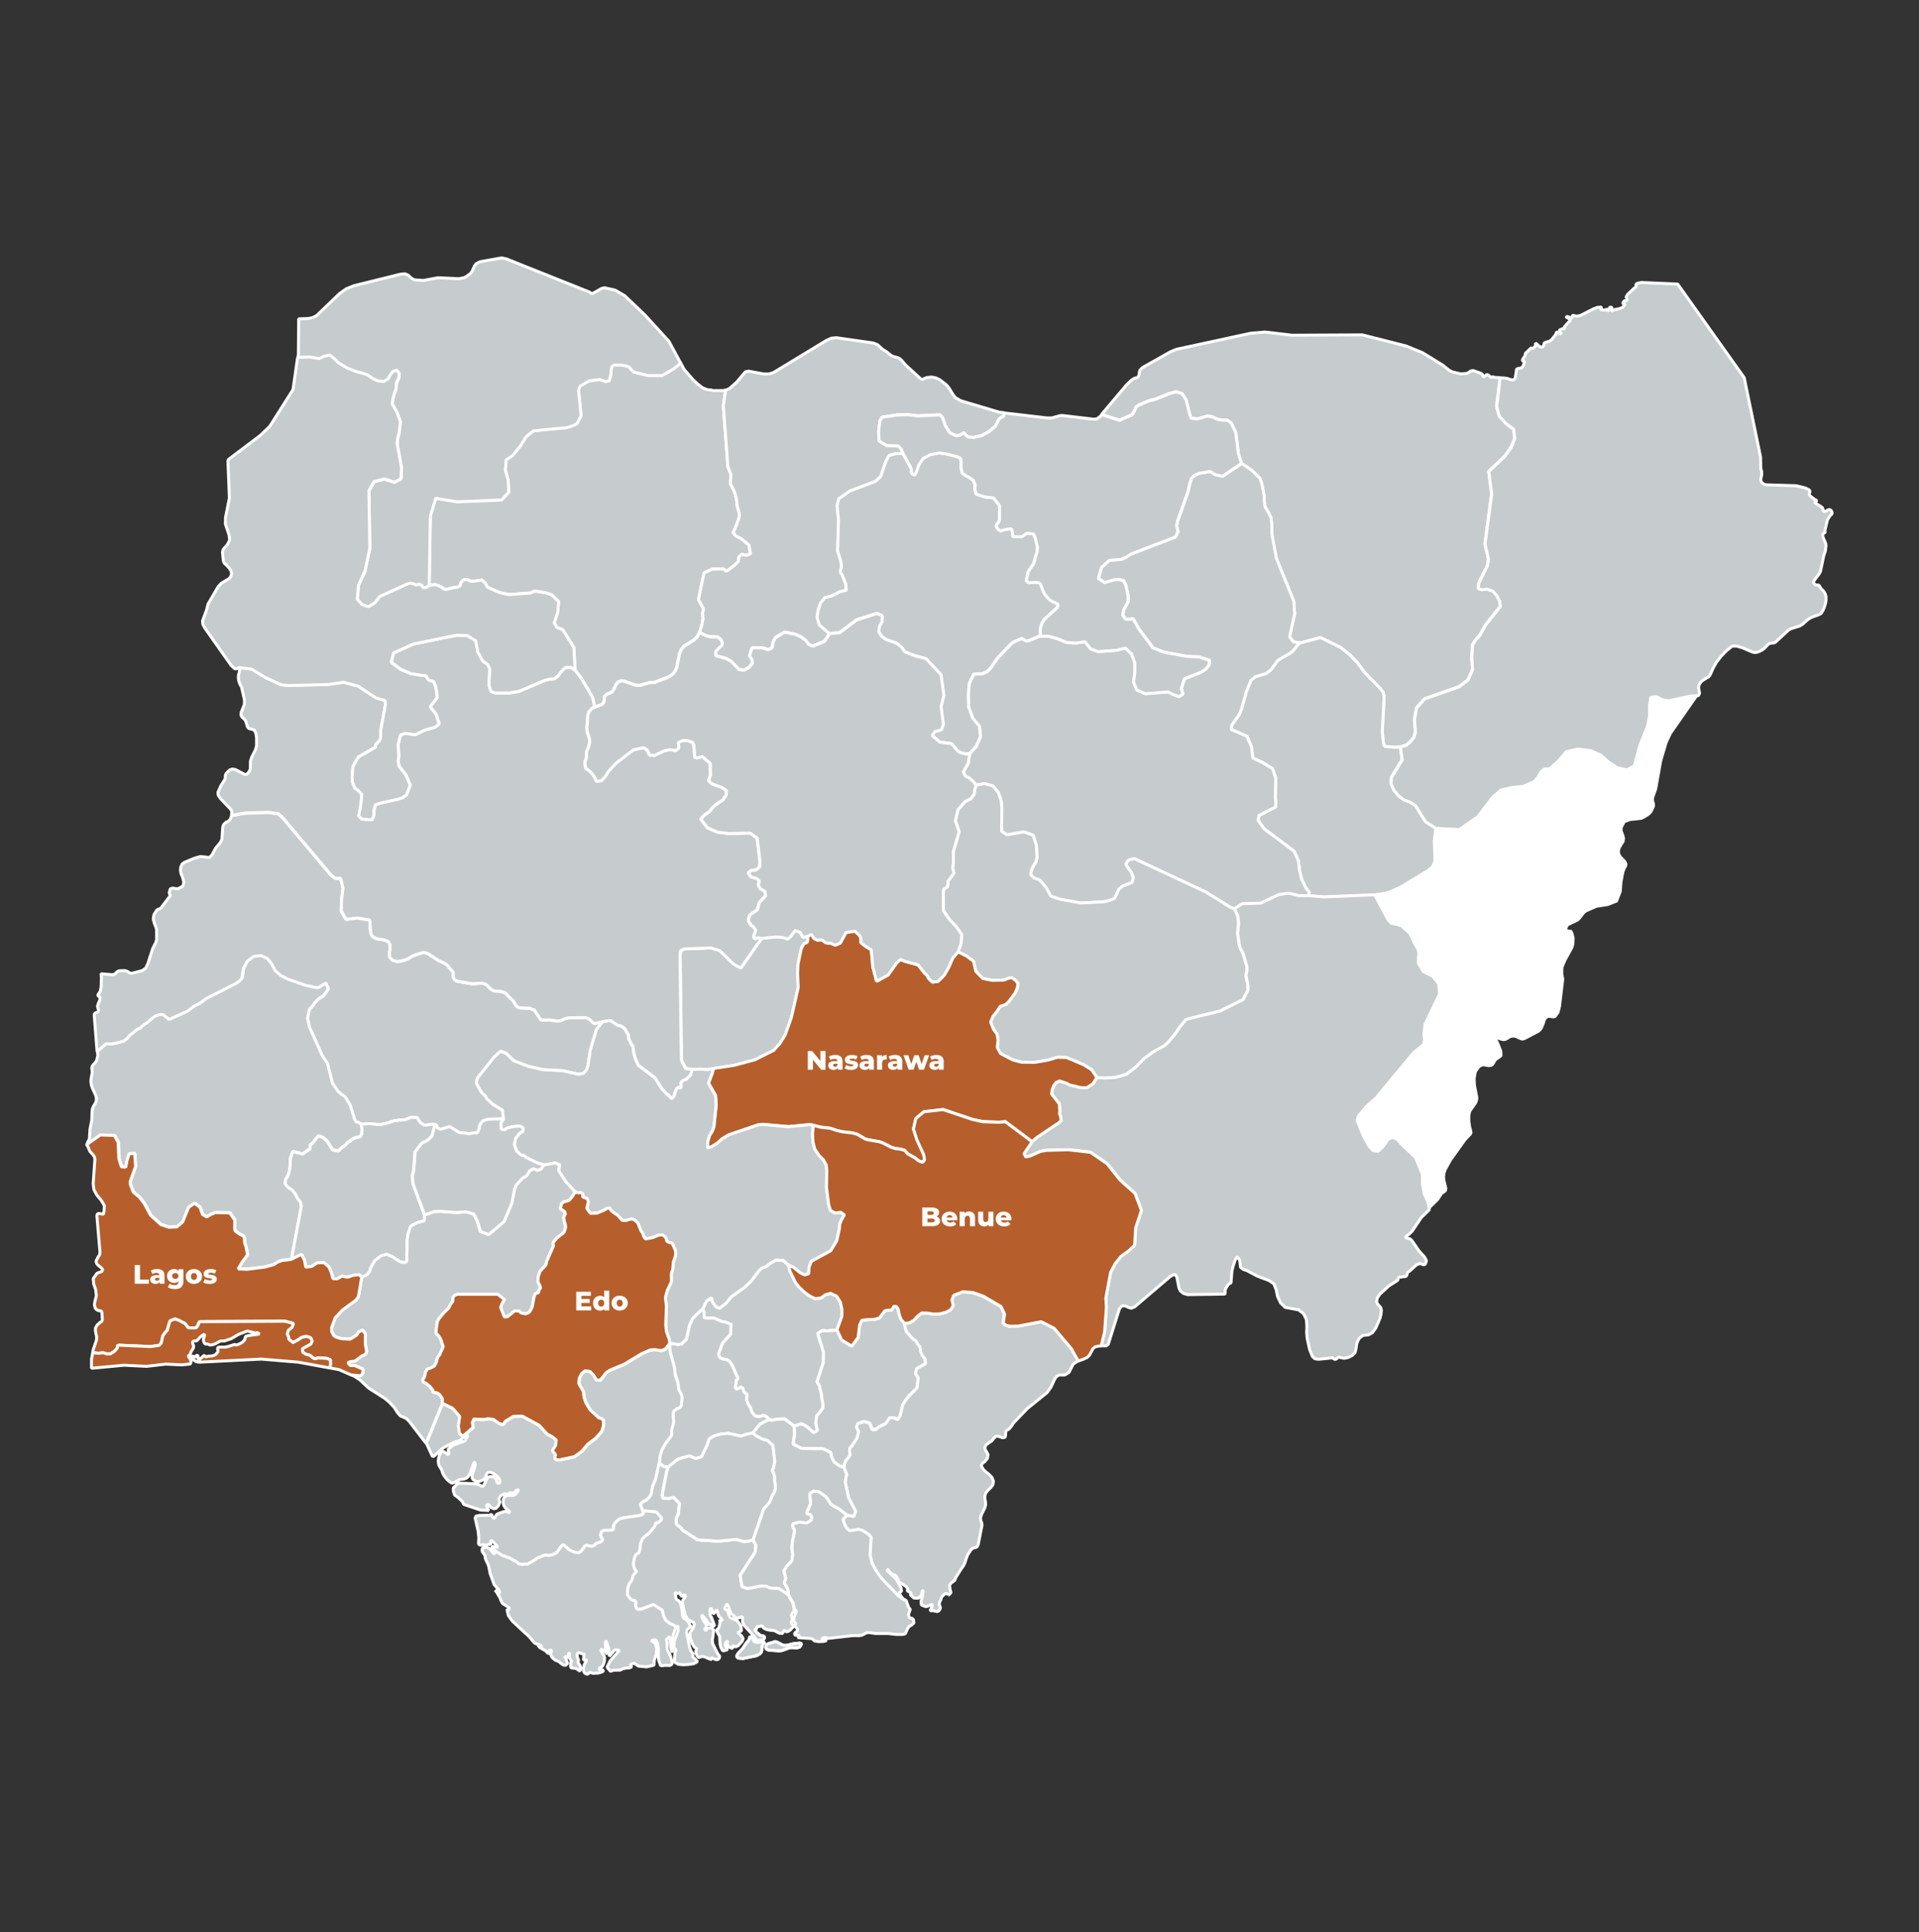 <?xml version="1.0" encoding="utf-8"?>
<svg xmlns="http://www.w3.org/2000/svg" id="Layer_1" data-name="Layer 1" viewBox="0 0 432 435">
  <rect x="0" y="0" width="432" height="435" fill="#333333" stroke="none"/>
  <defs>
    <style>
      .cls-1 {
        fill: #000333;
      }

      .cls-2, .cls-3, .cls-4, .cls-5 {
        stroke: #fff;
        stroke-width: .67px;
      }

      .cls-2, .cls-3, .cls-5 {
        fill: #c6cbcd;
      }

      .cls-2, .cls-4, .cls-5 {
        stroke-linecap: round;
        stroke-linejoin: bevel;
      }

      .cls-6, .cls-7 {
        fill: #fff;
      }

      .cls-7, .cls-3, .cls-4, .cls-5 {
        fill-rule: evenodd;
      }

      .cls-3 {
        stroke-miterlimit: 10;
      }

      .cls-4 {
        fill: #b65f2c;
      }
    </style>
  </defs>
  <path class="cls-5" d="M160.34,87.92h2.44s.59-.11.59-.11l-.54,3.52,1.04,13.82.7,1.71-.16,2.01.9,1.77.48,1.68.19,1.72.31.97.19,1.01-.21.87-.71,1.95-.53,1.05.65.8,1.12.53,1.8,1.47.37,1.98-.98.37-1.04-.27-.59.58-.17,1.09-.78.76-1.39,1.09-.53.27-.19-.08-.29-.31-.2-.07h-2.43l-1.9.89-1.24,5.99,1.13,2.05-.21,1.11.1,1.18-.3,1.55-.51,1.49-.53,1-.66.64-2.31,1.46-.66.84-.37.99-.61,3.02-.33.71-.42.56-.5.44-.59.35-2.74,1.06-.29.15-.29.06-.54-.05-.36.04-2.15.62h-.74s-.73-.16-.73-.16l-2.15-.77-.69-.07-.65.25-.4.48-.6,1.24-.39.52-.33.2-.79.29-.33.23-.26.43-.05.42v.43l-.13.45-.48.44-1.5.51-.51-2.22-2.51-4.24-1.4-1.83-.29-5.1-2.51-4-1.29-.52-.62-1.02.82-2.51.17-2.28-1.54-1.51-1.24-.42-2.42-.42-.55.13-.51.29-4.99.34-1.94-.42-2.84-1.23-.48-.96-.78-.66-1.86.28-.78-.05-.7-.33-.72.04-.58.57-.25.8-.59.33-.76.05-1.72.43-.68-.13-.53-.46-1.34-.52-1.34.24.25-15.69,1.21-4.02,4.81.8,10.01-.42,1.63-1.74-.13-2.62-.66-2.47.2-2.2,1.55-1.06,1.72-2.18,1.22-1.98,1.65-1.31,7.37-.71,1.22-.34,1.17-.53.97-1.82-.58-5.75.37-.94,2.07-1.17,2.38-.3,1.27.5.82-.22.37-1.39.04-.89.16-.84.48-.42h1.53s.71.09.71.09l.61.15.58.21.51.62.55.52,3.19.78h3.18l2.55-1.47,1.63-1.3h.01s.81,1.49.81,1.49l1.94,2.24,1.19,1.11,1.06.8,1,.38,1.09.12Z"/>
  <path class="cls-5" d="M290.73,75.47l15.95-.08,9.9,2.52,3.62,1.48,4.56,2.8,1.51,1.2.64.32,1.93.47,1.09-.09.46-.08.68-.48.55-.11,1.65.58.37.21.12.23.02.18.06.13.26.05.12-.08.14-.17.2-.16.31-.04.33.18.24.3.24.17.31-.19.53.16,1.15.04v.06s-.78,6.43-.78,6.43l.59,2.13,1.45,1.63,1.77,1.31.28,2.06-.82,2.04-1.44,2.02-3.61,3.43.67,5.02-1.51,11.27.77,3.34-.18,1.47-1.96,3.92-.18,1.31.86.28,1.1-.16,1.33.44.96,1.1.6,1.18.15,1.22-3.31,4.13-1.35,2.43-.9.96-.69,1.08-.18,2.82.17,2.81-1,2.29-2.04,1.54-7.73,2.73-1.85,2.05-.45,2.67.22,2.79-.36,1.16-.77,1-1,.8-1.27.36-1.23.13-2.31-.23-.29-.99-.22-2.4.42-7.65-.22-1.14-.69-.89-3.42-3.48-1.6-2.17-1.81-1.93-2.09-1.63-4.5-2.21-4.54,1.21-1.59-.25-.86-1.13,1.14-5.16-.19-2.83-3.94-9.75-.99-5.35-.03-2.34-.2-1.45-.64-1.3-.67-1.06-.16-1.18-.05-1.35-.5-2.64-.43-1.27-1.87-1.82-2.24-1.54-.7-2.18-.6-4.74-1-2.15-.91-.69-1.11.04-1.21-.27-1.18-.56-1.08-.09-2.16.62-1.42-.22-.31-.84-.86-3.36-.85-1.3-1.37-.42-1.46.38-3.09,1.25-1.59.42-2.26.94-.6.44-.39.9-.5.84-2.86,1.25-3.11-1.03-.89-.25,5.62-6.67,1.1-1.05.63-.41.35-.12.17.02.13-.02.26-.27.15-.34.13-.82.14-.35.58-.56,6.21-3.5,1.37-.58,15.92-3.44.89-.19,3.15-.26,5.95.7Z"/>
  <path class="cls-5" d="M133.23,66.08l.34-.09,1.89-1.07.63-.13,1.78.39.59.13,2.19,1.27,4.59,4.39,5.35,5.88,2.66,4.92h-.01s-1.63,1.31-1.63,1.31l-2.55,1.47h-3.18l-3.19-.78-.55-.52-.51-.62-.58-.21-.61-.15-.71-.09h-1.53s-.48.42-.48.42l-.16.84-.04.89-.37,1.39-.82.22-1.27-.5-2.38.3-2.07,1.17-.37.94.58,5.75-.97,1.82-1.17.53-1.22.34-7.37.71-1.65,1.31-1.22,1.98-1.72,2.18-1.55,1.06-.2,2.2.66,2.47.13,2.62-1.63,1.74-10.01.42-4.81-.8-1.21,4.02-.25,15.69-.65.42-.71.06-.34-.53-.5-.31-.37.15-.39.11-.52-.29-.7-.17-.68.17-6.22,2.83-1.15,1.43-1.43.89-1.47-.49-1.05-1.21.27-3.18,1.45-3.14,1.11-5.21-.22-12.87,1.18-2.09,2.34-.59,2.23.73,1.47-.76.12-2.53-.99-5.39.15-1.27.32-1.24.27-2.43-.76-2.1-1.08-1.89.2-1.35.36-1.28.2-.45.13-.52v-.63s.11-.61.11-.61l.48-1,.12-1.04-.58-.72-.84.28-.62.8-.49.89-1.02.61-1.24-.11-1.18-.56-1.08-.76-1.14-.41-1.18-.29-2.23-.84-2.03-1.2-.99-.98-1-.79-1.19.25-1.14.55-2.12-.35-2.49.06-.29.07.11-.77.07-8.06,2.12-.07.99-.19.91-.45,5.15-4.95,1.53-1.1,1.77-.71,3.9-.96,6.51-1.61,1.05-.11.75.34.74.71.74.33,1.9.12,3.31-.6,4.69.21,1.13-.21.37-.16,1.01-.72.45-.54.55-1.24.38-.5.91-.46,4.84-.85,1.07.23,9.27,3.7,9.27,3.7.3.17.21.18.22.1Z"/>
  <path class="cls-2" d="M170.28,369.76l-.51-.19-.5-.88-.45-.27-.13.55-.14.31-.63.73-.74,1.14-1.05,1.11-.32.62.32.39,1.11.1,2.91-.6.46-.19.44-.28.31-.32.14-.51v-.51s.08-.44.08-.44l.2-.39.39-.36-.42-.15-1.49.15h0ZM171.16,368.12l-.56-.45-.42-.15.2-.21-.23-.11-.22-.13v-.2l.31-.13.11-.24.04-.23.1-.1.59-.03.22-.07.2-.12.41.56.72.34.85.17.82.05,1.14.6.71.07.28-.68h.22l.31.28.37-.04.38-.21.3-.24.54-.61.11-.08-.11-.28-.45-.54v-.2s.28-.39.28-.39v-.33l-.1-.36-.08-.49.1-.32.24-.29.19-.14.04-.79-.28-1.24-.58-.92-.4-.83-2.19-1.47-1.74-.05-1.25-.49-1.27.02-2.69.55-1.33-.41-.43-2.56,3.37-5.19.17-1.59-.65-1.21-.97.28-1.05.13-1.73-.5-4.12.41-4.62-.32-3.45-2.25-.23-.44-.79-.58-.31-.36-.04-1.14.48-1.06.27-2.34-1.35-1.42-1.18.29-1.17-.08-.21-.73,1.01-5.18.38-1.14-1.08-.08-.99-.87-.85,3.8-.66,1.51-.11.67-.14.9-.16.42-.24.38-.64.68-.18.12-.6.23-.19.15-.32.36-.2.14.05.07.56,1.43,3.03.28.94,1.13.11.14.08.16v.23l-.11.18-.3.28-.06.11-.14.1-.61.14-.14.19-.08.36-.2.35-1.1,1.37-.8.59-.71.67-.46,1.05-.17,1.49-.27.71-.58.3-.2.29-.21.7-.14.83v.67l.08.36.13.36.19.33.26.3-.58.63-.32.7-.09.49-.67.99-.36,1.12-.02,1.34.75,1,.45.23.49.05.27.39-.17.62.35,1,1.02-.09,2.71-1.01,2.03,1.28.25,1.18.51,1.08.93.7,1.07.49.36.52.44-.54.03.96-.07.35-.74,1.96-.12.53v1.14l.07.13.3.26.07.17-.04.15-.16.24-.12,1.94.1.47.72.41,1.21.11,1.31-.09,1.02-.18.81-.45-.42-.48-.67-.58.07-.76-.45-.52-.33-.97-.65-3.23.06-.46.16-.27.74-.63-.61-1.05-.43-.52-.42-.22-.29-.24-.14-.57-.13-1.23-.27-1.19-.24-.58-.29-.25-.42-.19-.16-.47-.06-.59-.14-.56.29.14.28.05.27-.05.28-.14.05.31.1.24.31.37.4-.37.3.02.08.28-.22.4-.34.45-.11.42.1.81.5,2.03.58,1.1.84.48.54.22.1.49-.14.53-.15.33-.24.32-.22.23-.16.33-.06.6.14.83.36,1.04.51.86.56.29-.24.57.05.58.26.52.37.38.75-.27.73.17.72.33.72.23-.11-.19-.05-.15-.02-.15.61.28.35.16.43.06.32-.14.19-.32.05-.32-.42-.52-1.16-2.31-.07-.77.31-2.26-.27-.42-.59-.14-.61.16-.33.51-.24-.37.11-.19.23-.16.13-.28-.06-.26-.12-.2-.27-.34-.46-.81-.16-.44-.07-.55.95,1.07.35.56.29.64.32-.13.13-.09.13.28.17.13.23.04h.34l-.73-1.96-.36-.53.14-.27-.08-.78.16-.5.39.73.13.53h.21s.61-.83.61-.83l.15.3.16.71.14.36.66.74.22.36-.2-.07-.3-.06-.17-.08.08.46-.09.68-.17.61-.14.27-.37.25.16.55.53.89.08,1.67.2.82.39.77h.24l.89-.23-.34-.49-.18-.58.08-.55.44-.39-.13.64.2.49.45.36.61.28-.02-.17.02-.51.68.27.56-.25.9-1.01.21-.58-.3-.57-.5-.48-.42-.3.85-.42-.12-1.08-.74-1.12-1.02-.52-.6-.2-.3-.48-.33-1.14-.21-.23-.22-.03-.17-.06-.09-.33.08-.04.17-.22.17-.32.04-.32.36.51.54,1.49.25.33.59.49.27.3.11.05h.71s.46-.23.46-.23h.21l.09.31v.89l.29.67,2.07,2.26.74,1.07.16.17,1.46-.23.2-.29.05-.29-.16-.23-.89-.18.02.02ZM180.11,369.89l-1.09.11-.56.07-1.18.3-.6.07-.58-.14-1.16-.6-.39-.14-1.58.49-.33.17-.3.59.19.43.5.26,2.41.15.57-.06,1.63-.59.5-.08,1.25.05.57-.13.29-.39.18-.43-.33-.11h0Z"/>
  <path class="cls-5" d="M77.93,206.98l2.41-.3,2.86.42.06.23.09,1.26-.04.64h.04s.03-.02.03-.02l.02-.02.02-.03v.62s.12.55.12.55l.28.46.5.36.52.2,1.64.27.92.35.4.68.04.89-.17.98.06,1,.6.65.91.29,1-.07,1.33-.4,1.46-.83,2.12-.69h.45l.43.11.81.38.04.18.58.27,1.1.76,1.72.82.47.36.56.74.56.59.16.35.02.34-.02.35.03.38.24.45.39.28.49.15,3.12.51,2.19-.13.48.09.4.2.34.27.61.61.39.32.4.19.44.1,1,.05.46.08.44.16.44.25.19.17.43.55.7.6.3.33.25.35.31.58.11.17.43.34.52.17,1.9.05.25.04.72.28.27.05.42.7.49.64.34.61.21.22.39.13,1.74-.02,1.44.22h.49s.39-.07.39-.07l1.03-.49.81-.15,3.59-.04.51.08.48.19.99.95.26.09,1.8-.35-1.39,1.8-1.34,4.59-.51,3.41-.33.97-.67.8-1.09.22-3.6-.81-4.53-.24-3.24-.75-3.28-1.25-1.65-1.63-1.3-.53-1.46,1.35-3.74,4.69-.26,1.09.99,1.88.48.58.57.49.33.61,1.32,1.23,2.19,1.36.24,1.98-3.51.12-1.17.36-.7.85-.19,1.06-.41.77-.3.09-.27-.08-1.38.23-.8-.17-1.3-.11-2.17-1.35-2.04.61-.68-.28-.17-.57-.38-.23-.49-.11-1.88.26-.97-.65-.7-1.14-1.36-.03-1.3.54-1.83.15-.23.26-.06-.23-.9.2-.86.36-1.83.4-2.14-.23-2.11.11-.54-.34-.55-.11-.4-.67-.96-3.12-1.19-1.93-.86-.55-.75-.7-1.19-1.73-1.11-4.42-1.17-1.76-2.9-6.47-.44-2.01.42-2.01.73-.7.53-.84.82-.84,1.08-.63,1.13-1.6-.57-1.27-1.61.99-.9.02-2.4-.55-3.88-1.38-1.45-.77-1.25-1.09-.74-1.47-.95-1.2-1.49-.68-1.58.16-1.47,1.08-.83,1.61-.32,2.16-.63.69-.76.55-6.73,3.41-1.42,1.07-1.32.65-1.47,1.12-3.86,1.75-.42.06-.34-.39-.39-.19-.27-.37-.54-.12-.52.06-.75.23-.7.42-1.35,1.18-.65.39-.52.42-.24.33-.76.3-1.78,1.46-.61.74-.78.52-2.59.61-.63-.06h-.64s-1.69,1.49-1.69,1.49l-.24.18-.64-8.07v-.04s0-.35,0-.35l.19-.25.55-.26.17-.17.04-.29-.17-.51-.04-.3.12-.51.41-.94.02-.51-.13-.23-.16-.06-.14-.08-.06-.27.08-.07.37-.56.11-.2.18-.91.07-2.1-.1-.88,2.52.21.44-.06.32-.24.28-.29.35-.23.35-.07,1.01-.03.36.04.36.17.32.22.33.16h.38s2.24-.58,2.24-.58l.8-.56.5-1.04,1.09-3.4.67-1.29.2-.69v-2.15s-.11-.55-.11-.55l-.42-1.04-.22-.93.13-.92.63-1.02.24-.18.53-.18.24-.21,1.99-2.63.04-.17-.17-.42-.04-.22.25-.82.53-.16.64.12.58.03,1.07-.6.23-.87-.26-1.01-.4-1.02-.11-.65.08-.75.29-.66.53-.39,2.35-.97,1.28-.34,1.97.22.58-.55.86-1.58,1.06-1.27.33-.66.2-2.84.21-.54.51-.49.48-.23.41-.31.3-.73.03-.19.17-.04,2.87-.52,5.23-.16,2.24.3.92.78,11.01,13.06.49.39.53.32h1.12s.53,2.25.53,2.25l-.33,2.67-.04,2.48,1.08,1.85Z"/>
  <path class="cls-5" d="M202.12,80.54l.43.2.43.38.82.99,3.27,3,.24.15.33.13h.13s.14-.08.14-.08l.37-.19.38-.12.81-.1h.39s.88.19.88.19l.78.38,1.43,1.08.64.71.94,1.57.56.69,1.2.7,8.63,2.57,1.15.13-.03.3-.17.53-.56.24-.41.37-.29.46-.27.66-.35.56-1.46,1.17-1.57.84-1.77.41-1.3-.11-.48-.43-.4-.52-1.02.58-.75.06-.83-.33-.75-.49-.9-1.52-.57-1.72-.62-.61-5.04.23-2.16-.27-2.35.05-3.49.53-.46.87-.27,2.26.07,2.16,1.72,1.07,2.61.06.7.77.4,1-1.63.02-1.49.44-.78,1.44-1.08,3.23-1.2,1.13-5.75,2.17-2.51,1.74-.38,1.51.32,3.28-.2,6.99.69,2.14.16,1.08-.05.64-.18.61.11.51.33.43.79,2.08.12,1.32-1.46.35-1.84.94-1.51.38-1.02,1.23-.52,1.6-.24,1.63.5,1.69,2.25,1.92-1.13,1.74-2.65,1.09-.94-.4-.64-.89-1.12-.82-1.26-.57-2.38-.47-2.05,1.21-.56,1.07-.17,1.2-.9.48-1.17-.41-2.5-.03-.55,1.78.56.86.04.95-.8.88-1.07.57-1.09-.14-1.7-1.79-1.15-.68-2.4-.65-.04-.93.89-.97.52-.41.11-.62-.4-.79-.7-.52-1.73-.03-.8-.22-1.5-.73.51-1.49.3-1.55-.1-1.18.21-1.11-1.13-2.05,1.24-5.99,1.9-.89h2.43l.2.07.29.31.19.08.53-.27,1.39-1.09.78-.76.17-1.09.59-.58,1.04.27.98-.37-.37-1.98-1.8-1.47-1.12-.53-.65-.8.53-1.05.71-1.95.21-.87-.19-1.01-.31-.97-.19-1.72-.48-1.68-.9-1.77.16-2.01-.7-1.71-1.04-13.82.54-3.52.19-.03.7-.35,1.55-1.37,1.99-2.36.73-.14,3.41.63h1.18s1.02-.33,1.02-.33l11.9-7.22,1.12-.5,1.12-.11,8.3,1.19.9.35.38.29.77.74.9.56,1.11.87.48.23.97.26.03.02Z"/>
  <path class="cls-5" d="M313.99,168.25l1.23-.13.41,2.9-2.42,3.94-.08,1.47.68,1.46,1.02,1.26,1.24.87,1.42.54,1.2.81,2.2,3.57,2.33,1.47-.34,2.9.17,4.38-.5,1.38-1.22,1.01-6.06,3.65-2.78,1.24-3.01.49-11.49.48-3.48-.29.21-.8-.73-.93-.94-1.9-.53-2.06-.22-2.14-.98-2.19-6.75-5.04-1.36-1.92.19-1.1,3.73-1.91.09-.96-.13-1,.07-4.63-.68-2-2.11-1.32-2.33-1.11-.35-2.62-1.02-2.3-3.51-1.51.09-.93,1.71-2.42.5-1.24,1.11-3.94,1.01-2.48.96-.84,2.49-.76,1.07-.82,1.57-2.15,3.07-1.79.78-.85.54-.76.66-.49,4.54-1.21,4.5,2.21,2.09,1.63,1.81,1.93,1.6,2.17,3.42,3.48.69.89.22,1.14-.42,7.65.22,2.4.29.99,2.31.23Z"/>
  <path class="cls-5" d="M180.76,211l1.04-.22.08.66-.11.64-.39.25-.38.11-.6,1.09-.75,3.55-.08,2.06.12,3.24-1.53,6.69-1.41,3.97-1.15,1.85-1.43,1.6-4.21,2.1-4.63,1.25-4.72.73-.29.03-1.17.2-1.22-.13-2.01.06-1.49-.17-.8-1.4-.2-.59-.31-23.64.14-.94.8-.37,6.05-.24,1.97.62,3.06,2.99,1.54.86.21-.05,4.6-6.58,3.11-.34.92.03.9.14.82.34.71-.53,1.04-1.44,1.17.44.6,1.12Z"/>
  <path class="cls-5" d="M177.47,284.76l.33,1.33,1.27,2.62.89,1.12,1.09,1.04,1.22.89,1.25.6,1.33-.16.97-.73,1.18-.31,1.36.66.82,1.31.36,1.58v1.6s-1.13,3.08-1.13,3.08l-2.18.23-1.1-.1-1.04.65,1.29,4.21-.03,2.34-1.43,4.37.59.88.05.45.38,1.38.06.99.24,1.04.06.99-.64.99-.8.87-.21,1.65.37,1.72-.88.45-1.17-1.08-.7-.49-.84-.42-1.64.52-2.14-1.62-1.58.06-1.56.26-.09-.11-.2-.15-.33-.07-.17-.35-.58-.34-.36-.05-.87.26-.93-.15-.71-.82-.35-1.02-.53-.89-.39-.96.18-1.14-.79-.58-.14-.8-.54-.33-.46.36-.52.11-.27-.38.13-.45.08-.57-.02-.62.21-.12.22-.26-.08-.33-.19-.3-1.05-2.39-.67-.92-.5-.27-1.09-.21-.49-.24-.29-.81.88-2.47,1.82-1.99.14-2.22-1-.43-1.05-.22-1.89-.8-1.74.07-.43-.2.03-1.06-.28-.92.88-1.74,1.08-.7.08.27v.3s.16.47.16.47l.22.2.52.77.82.37,1.45-1.12,1.23-1.51,2.74-1.91,1.63-1.52,1.87-2.45.6-.55,1.02-.36,1.05-.83,1.19-.62,1.6.1,1.09,1Z"/>
  <path class="cls-5" d="M412.37,115.22l-.16-.32-.39-.21-.27.11-.45.24-.42.15-.19-.15-.21-.7-.52-.43-.66-.36-.64-.46.32-.18.13-.05v-.25l-.36-.15-.97-.74-.23-.24-.07-.31.17-.49-.1-.34-.89-.48-2.09-.51-6.73-.21-.5-.11-.43-.27-.3-.51-.02-.39.2-1.03v-.64s-.16-.55-.16-.55l-.05-.16-.05-2.59-1.84-8.93-1.84-8.94-7.49-10.53-7.49-10.54-8.1-.35h-.04s-.95.17-.95.17l-.3.24.02.58-.5.35-1.3,1.24-.23.3-.18.34v.14s.16.24.16.24l.05.19-.09.27-.21.05-.23-.02-.14.06-.3.46.07.17.46.06-.6.78-.79.29-.88.17-.88.4.11-.27.07-.34-.07-.27-.32-.06-.18.14-.24.56-.24.24v-.36s0-.12,0-.12l-.54.18-.62.03-.37-.14.18-.33v-.21l-.9.08-.84.31-2.94,1.49-.9.17-.91-.2-.14.55-.3.03-.42-.2-.51-.14v.25l.27.08.23.14.2.2.21.27-.43.36-.91,1.02-.02.1.05.27-.02.09-.1.02-.28-.04-.08.02-.14.08-.44.16-.09.12.13.39.21.25v.13s-.45.04-.45.04l-.07-.12-.19-.23-.19-.15-.09.14-.05.02-.22.56-.84,1.04-.54.42-.74.17-.38.18-.23.77-.29.17-.5-.1-.33-.24-.28-.3-.35-.27-.04.55-.06.2-.22.23-.23.17-.24.08-.11-.19-.17.12-1.2,1.14-.09.55-.42.61-.23.5.52.2-.2.74-.18.36-.26.3-.25.08-.74.14-.15.12-.28,1.79-.15.4-.46.22-.53-.11-.63-.22-.75-.12-.9-.03v.06s-.78,6.43-.78,6.43l.59,2.13,1.45,1.63,1.77,1.31.28,2.06-.82,2.04-1.44,2.02-3.61,3.43.67,5.02-1.51,11.27.77,3.34-.18,1.47-1.96,3.92-.18,1.31.86.28,1.1-.16,1.33.44.96,1.1.6,1.18.15,1.22-3.31,4.13-1.35,2.43-.9.96-.69,1.08-.18,2.82.17,2.81-1,2.29-2.04,1.54-7.73,2.73-1.85,2.05-.45,2.67.22,2.79-.36,1.16-.77,1-1,.8-1.27.36.41,2.9-2.42,3.94-.08,1.47.68,1.46,1.02,1.26,1.24.87,1.42.54,1.2.81,2.2,3.57,2.33,1.47,5.28.29,4.17-2.93,3.37-4.42,1.89-1.59,2.4-.53,2.62-.28,2.37-1.06.91-1.02.6-1.19.81-.62,1.22-.06,1.93-1.75,1.76-2.08,2.69-.61,2.83.39,2.22.96,1.83,1.61,1.9,1.25,2.23.5,1.65-.93,1.17-4.44,1.8-4.48.44-2.31v-2.27s.27-1.91.27-1.91l1.11-.15.45.09.37.29,1.05.4,1.09.15,4.76-1.06,1.89-.11h.02s.24-.53.24-.53l-.22-1.27.14-.68.36-.57.53-.45,1.24-.73.39-.52.56-1.33.78-1.4,1.08-1.39,1.23-1.26,1.26-1.02h1.01s1.29.37,1.29.37l2.29.98.68.1.73-.19.7-.36.58-.43.9-.94.4-.17.88-.11.26-.11,2.92-2.71.61-.35,1.94-.61.69-.41,1.2-1.08.69-.42,1.69-.62.56-.3.39-.61.34-.8.25-.83.12-.7v-.85s-.2-.67-.2-.67l-.36-.57-.54-.54-.17-.22-.11-.24-.14-.22-.24-.15h-.56s-.13-.05-.13-.05l-.3-.4-.05-.29.15-.29,1.2-1.6.24-.56.7-3.4.37-1.06.12-1.12v-.24s-.06-.36-.06-.36l-.62-1.45-.06-.64.58-.39-.08-.35.57-2.4.2-.39.16-.2.08-.21.63-.65-.05-.36Z"/>
  <path class="cls-5" d="M292.73,144.75l-.66.49-.54.76-.78.85-3.07,1.79-1.57,2.15-1.07.82-2.49.76-.96.84-1.01,2.48-1.11,3.94-.5,1.24-1.71,2.42-.09.93,3.51,1.51,1.02,2.3.35,2.62,2.33,1.11,2.11,1.32.68,2-.07,4.63.13,1-.09.96-3.73,1.91-.19,1.1,1.36,1.92,6.75,5.04.98,2.19.22,2.14.53,2.06.94,1.9.73.93-.21.8h-2.27l-2.25-.54-2.16.36-4.04,1.9-4.15.13-1.76,1.13-1.02-.41-5.47-3.41-16.04-7.48-1.03.23-.47.31-.42.77,1.27,1.8.44,1.18-.31,1.08-2.14.82-.83.73-.98,2.04-1.18.48-1.27.27-5.19.27-4.62-.85-2.04-.66-1.12-1.99-1.46-1.72-1.19-.37-.79-.79.16-1.03.43-.96.57-.89.25-1-.14-2.72-.71-2.27-2.09-.76-3.8.67-1.21-.81.04-5.31-.17-1.63-.65-1.83-1.17-1.44-1.92-.51-1.88.32-.69-.81-.77-.72-.99-.53-.44-.87,1.1-1.99.36-2.19,1.51-1.65.92-2.18-.23-2.29-1.5-1.79-.93-2.54-.09-2.79.21-2.5.99-2.11,1.96-.12,1.17-.54.89-.97,1.29-1.92,3.35-3.51,2.19-1.01.49.32.56.28.6-.12,2.47-1.03,2,.04,1.96.55,2.05.86,2.09.12,2.03-.31,1.29,1.65,1.66.58,4.22-.31,1.89-.48,1.43,1.33.73,2.01v2.16s-.29,2.15-.29,2.15l.77,1.84,1.87.77,5.16-.39,1.14.58,1.28.49.89-.57-.36-1.21.68-2.25,3.62-1.42,1.13-.7.79-.93.15-1.08-2.36-.79-2.8-.11-5.22-.98-2.38-.95-3.14-4.21-1.36-2.39-.56.17h-1.08s-.64-.9-.64-.9l.14-1.1,1.08-2.04-.03-1.15-.49-2.39-.52-1.11-1.12-.27-1.17.13-1.99.58-1.39-.94.69-2.48,1.75-1.6,2.76-.23,1.11-.52,1.07-.69,9.97-3.83.55-1.14-.3-1.37.22-1.09,2.36-6.66.31-1.49.46-1.44.74-.73,1.02-.4,2.47-.42,1,.66,1.73.43,4.32-2.89,2.24,1.54,1.87,1.82.43,1.27.5,2.64.05,1.35.16,1.18.67,1.06.64,1.3.2,1.45.03,2.34.99,5.35,3.94,9.75.19,2.83-1.14,5.16.86,1.13,1.59.25Z"/>
  <path class="cls-5" d="M158.91,296.78l1.74-.07,1.89.8,1.05.22,1,.43-.14,2.22-1.82,1.99-.88,2.47.29.81.49.24,1.09.21.5.27.67.92,1.05,2.39.19.3.08.33-.22.26-.21.12.02.62-.08.57-.13.45.27.38.52-.11.46-.36.54.33.14.8.79.58-.18,1.14.39.96.53.89.35,1.02.71.82.93.15.87-.26.36.05.58.34.17.35.33.07-2.2,1.16-1.52,1.94-1.36.28-1.34.45-2.96-.64-1.51.17-1.48.36-1.23.75-.44,1.4-1.29,2.64-1.3.37-1.41-.6-2.54.7-2.19,1.76-1.08-.08-.98-.87.12-1.4.22-.89.33-.85.64-1.13,1.3-1.74.12-.28.05-.31-.05-.57.03-.3.44-1.68-.13-1.73.14-.74.65-.52.43-.16.33-.17.23-.26.12-.44.11-1.46-.06-.46-.17-.44-.43-.83-.14-.45-.13-1.28-.58-1.61-.2-1.81-.91-3.22-.14-.97v-1.05s.29-.05.29-.05l.73.03.86.18.83-.13,1.08-1.07.72-3.22.77-1.56,2.22-2.11.28.92-.03,1.06.43.2Z"/>
  <path class="cls-7" d="M370.61,184l-.47.28-.61.27-2.57.28-1.09.42-.58,1.14v.66s.4,1.09.4,1.09l.13.64-.13.79-.77,1.22-.25.67.05.75.34.53.95.99.36.75-.08.53-.31.55-.32.8-.42,2.24-.16,2.15-.92,2.35-2.13.85-2.57.4-2.27.99-.44.35-.95,1.23-.36.36-.27.19-1.92.91-.22.16-.23.6.15.11.93.14.32.67.26.99-.03,1.31-.12.61-.2.57-1.51,2.73-.66,1.58-.04,1.34.24,1.21-.74,6.25-.37,1.42-.71.98-.44.19h-.41s-.42-.08-.42-.08l-.47-.02-.37.18-.24.39-.29.94-.48,1.07-.58.64-3.35,1.77-.51.12-.48-.09-1.06-.49-.42-.12-.6.07-.41.21-.38.27-.52.23-.45.04-.47-.08-.9-.29.27.48.77,1.88.09.47.02.92-.28.3-.99.69-.25.34-.21.4-.26.38-.39.28-.69.1-1.26-.21-.71.3-.75,1.07-.25,1.43.08,1.51.52,2.67-.03.66-.1.28-.15.43-1.33,1.91-.19.8v1.28s.18,1.27.18,1.27l.23.81.09.55-.19.48-1.24,1.3-3.25,4.54-1.18,2.15-.22.68-.1.73.05.7.47,1.94-.13.67-.41.37-.52.36-.87,1.31-2.05,2.01h-.01s-.02-.03-.02-.03l-.39-1.67-.81-1.76-.41-2.2v-2.21s-1.57-3.79-1.57-3.79l-3.18-3.02-.81-.99-1.16-.53-1.05.47-.64,1.02-.73.89-.86.75-1.07-.11-.89-.93-1.31-2.36-1.43-3.53.3-1.03,1.8-2.12,2.14-1.91,8.46-10.19,2.19-1.8.31-1.09-.17-1.21.25-2.29,3.29-6.84-.2-2.29-1.37-1.69-2.06-1.01-1.14-1.93v-1.16s.14-1.15.14-1.15l-.32-1.03-.61-.97-1.13-2.4-1.89-1.71-1.08-.33-1.11-.2-.8-.75-3.03-5.7,3.01-.49,2.78-1.24,6.06-3.65,1.22-1.01.5-1.38-.17-4.38.34-2.9,5.28.29,4.17-2.93,3.37-4.42,1.89-1.59,2.4-.53,2.62-.28,2.37-1.06.91-1.02.6-1.19.81-.62,1.22-.06,1.93-1.75,1.76-2.08,2.69-.61,2.83.39,2.22.96,1.83,1.61,1.9,1.25,2.23.5,1.65-.93,1.17-4.44,1.8-4.48.44-2.31v-2.27s.27-1.91.27-1.91l1.11-.15.45.09.37.29,1.05.4,1.09.15,4.76-1.06,1.89-.11h.02s-.18.4-.18.4l-5.83,8.38-.9,1.92-1.23,4.17-1.12,6.28-.73,2.07v.43s.21.67.21.67l.05.39-.07.44-.52,1.12-.38.49-.7.54-.3.18Z"/>
  <path class="cls-3" d="M85.04,174.67l-.16-.86-.3-.65-.28-.34-.29-.46-.19-.48-.02-.44.18-.2.32-.19.3-.28.1-.48-.11.09-.51.17-.17.03-.14-.04-.11-.08-.08-.11-.07-.14-.08-.4.1-.35.71-1.19.07-.19.14-.11.11-.17.04-.17-.07-.15-.17-.07-.16.02-.17.08-.42.29-.84.91-.22.19-.21.08-.09-.17-.02-.44-.08-.3-.21-.06-.39.24-.11-.33-.24-.28-.32-.22-.33-.08-.27-.18-.13-.44-.06-.54-.11-.44h-.23l-.23.66-.19.35-.24.15-.19-.16-.5-1-.18.47-.17.21-.09.17.02.3.12.32.22.28.3.22.36.09.42.19-.2.41-.67.64-.32.45-.19.39-.25.29-.48.12.59.71.33.28.44.16-.22.34-.17.39-.09.42.03.45-.53-.17-.14-.08.67,1.43v.41l-.25.17-.37-.11-.42-.19-.43-.11-.51-.41-.39-.14-.43.21-.68.61-.39.25-.38.17.59.13.48-.28.46-.37.5-.16.4.24.8.92.47.2.13.32.89,1.36.21.25.14.64.44.88-.14.41.48.66-.16.78-.71.47-1.18-.3.26.67.71.11,1.49-.3-.19.33-.04.35.07.35.17.33-.19.17-.1.11-.17.39h-.2l-.48-.45-.84-.2-.74.17-.21.7.32-.27.24-.06.46.11.05.09.8.37h.16s-.05.51-.05.51l-1.16.67-.36.65.22-.17.67-.29-.14.67-.1.24.89-.99.27-.39.32.12.34-.12.45.45v.53l-.29.5-.39.33.22.25.39-.42h.2s.32.42.32.42l.2.14.21.2.18.25.08.34-.22.54-.47.35-.35.36.12.56.42-.27.21.45v.76s-.16.65-.16.65l.18-.06.14-.02.14-.04.17-.12.25.24.17.33.03.38-.2.4v-.24l-.18.17-.13.16-.08.18-.07.21.45-.08.6-.25.52-.3.22-.19.14-.46.27-.3.17-.35-.14-.61-.58.3-.35-.05-.15-.37-.04-.65.1-.29.44-.08.14-.22-.07-.19-.33-.31-.08-.29-.04-.29-.09-.24-.05-.2.07-.2.36-.48.15-.29.07-.24-.24-.48-.41-.24-.31-.23.07-.44.24.16.08-.2-.1-.85h.2l.29.09.07-.32-.27-.27-.73.26-.17.24-.11.31-.17.26-.34.12-.28-.1-.09-.24.08-.31.16-.28-.14-.2-.15-.19-.18-.16-.2-.15v-.2l.66-.12.34-.49.3-.65.52-.59.33.37.47-.16.36-.44-.04-.45-.32.17-.12.05.13-.64.97-2.11.14-1.5.21-.32.56.48.45-.93-.54-.35-.25-.75Z"/>
  <path class="cls-5" d="M292.24,201.63h2.27l3.48.29,11.49-.48,3.03,5.7.8.75,1.11.2,1.08.33,1.89,1.71,1.13,2.4.61.97.32,1.03-.15,1.15v1.16s1.15,1.93,1.15,1.93l2.06,1.01,1.37,1.69.2,2.29-3.29,6.84-.25,2.29.17,1.21-.31,1.09-2.19,1.8-8.46,10.19-2.14,1.91-1.8,2.12-.3,1.03,1.43,3.53,1.31,2.36.89.93,1.07.11.86-.75.73-.89.64-1.02,1.05-.47,1.16.53.81.99,3.18,3.02,1.58,3.79v2.21s.41,2.2.41,2.2l.81,1.76.39,1.67.02.02h.01s-1.93,1.9-1.93,1.9l-2.03,3.03-.66.63-.59.44-.26.29.19.19.78.15.46.39,1.63,2.37,1.27,1.4.41.83-.3.75-.31.13-.28-.08-.3-.14-.36-.03-.45.14-.38.23-1.39,1.27-.49.32-.1.3-.06.32-.19.26-.22.08-.51.02-.37.09-.33-.03-.16.04-.13.16-.12.43-.12.17-1.9,1.2-2.01,1.85-.59.84-.18.88.21.49.72.81.16.59-.08.89-.21.88-.95,2.22-.77,1.08-.89.5-1.29.13-.86.7-.49,1.11-.2,1.36-.21.75-.64.6-.84.42-.81.19-.36-.02-.71-.17-.36-.03-.12.07-.35.31-.2.08-.24-.03-.36-.23-.17-.06-.96.1-2.03.21-.88-.12-.54-.5-.64-1.57-.55-2.55-.11-1.29.05-1.31-.1-1.57-.63-1.33-1.12-.88-3.05-.56-1.05-1.05-.66-1.44-.3-1.5-.53-1.32-1.07-.73-2.69-1.02-2.29-1.22-.86-.29-.59-.47-.18-1.62-.61-.78-.47.93-.41,1.2-.28,1.24-.19,2.52-.14.11-.19.04-.2.16-.4.54-.27.45-.13.52-.02.74-8.43.12-.9-.27-.69-.54-.34-.64-.47-2.43-.27-.54-.46-.1-.77.44-8.01,6.82-.77.32-.64-.19-.64-.31-.78-.05-.61.69-2.48,7.89-.03.1-.41.33h-1.17s0,0,0,0v-.06s.77-3.14.77-3.14l.39-5.54-.12-2.09,1.08-5.75.99-1.91,1.33-1.67,1.65-1.18,1.44-1.34.22-3.88,1.3-3.96-1.45-3.83-3.35-3-2.93-3.67-3.72-2.58-5-.57-5.03.14-1.29.25-2.22,1-1.04.23-.39-.74,1.81-2.69,1.13-.97,4.75-3.18.67-.6-.11-.88-.25-.61.06-.58-.1-1.68-1.75-2.21.14-1.01.34-.86.54-.74.81-.34,1.61.55.76.41.93.16.98.28.93.14.93-.04,1.34-.86.89-1.43,1.78.12,2.46-.17,2.37-.67,2.12-1.63,1.91-1.94,2.15-1.56,2.34-1.28.92-.83,1.71-2.06.74-1.19,1.59-1.89,7.58-1.86,5.18-2.56,1.13-2.14-.04-1.28-.42-2.05.23-1.02v-.97s-.95-3.15-.95-3.15l-.53-.91-.27-.99-.36-2.47.25-2.13-.22-1.74-.71-1.6,1.76-1.13,4.15-.13,4.04-1.9,2.16-.36,2.25.54Z"/>
  <path class="cls-5" d="M226.7,187.94l3.8-.67,2.09.76.71,2.27.14,2.72-.25,1-.57.89-.43.96-.16,1.03.79.79,1.19.37,1.46,1.72,1.12,1.99,2.04.66,4.62.85,5.19-.27,1.27-.27,1.18-.48.98-2.04.83-.73,2.14-.82.31-1.08-.44-1.18-1.27-1.8.42-.77.47-.31,1.03-.23,16.04,7.48,5.47,3.41,1.02.41.71,1.6.22,1.74-.25,2.13.36,2.47.27.99.53.91.95,3.15v.97s-.23,1.02-.23,1.02l.42,2.05.04,1.28-1.13,2.14-5.18,2.56-7.58,1.86-1.59,1.89-.74,1.19-1.71,2.06-.92.83-2.34,1.28-2.15,1.56-1.91,1.94-2.12,1.63-2.37.67-2.46.17-1.78-.12-1.2-1.74-1.76-1.11-3.84-1.63-2.04-.07-2.08.63-3,.52-3.09-.03-1.99-.54-2.72-1.44-.71-1.36.18-1.6-.23-1.37-.8-1.12-.64-1.59.56-1.39.83-1,.78-1.18,1.21-.39.76-.75,1.38-1.87.49-1.16.16-.95-.58-.74-.9-.6-1.03.27-.5.24-.55.08-2.23.03-2.15-.42-1.57-1.61-.51-2.27-1.6-1.18-1.9-.94.68-1.9.14-2.02-1.24-1.77-1.55-1.62-1.33-1.97v-4.72s.93-.68.93-.68l.09-.61v-.55s1.35-1.87,1.35-1.87l-.28-1.12.18-1.29v-2.54s1.28-4.37,1.28-4.37l-.85-2.51.59-2.47,1.64-1.86,1.19-.56.81-1.04.14-1.12.31-.96,1.88-.32,1.92.51,1.17,1.44.65,1.83.17,1.63-.04,5.31,1.21.81Z"/>
  <path class="cls-5" d="M70.86,222.33l.9-.02,1.61-.99.57,1.27-1.13,1.6-1.08.63-.82.84-.53.84-.73.7-.42,2.01.44,2.01,2.9,6.47,1.17,1.76,1.11,4.42,1.19,1.73.75.7.86.55,1.19,1.93.96,3.12.4.67.55.11.54.34.24,1.12-.07,1.13-.28.42-.17.2-.73.12-.58.23-.61.38-.56.45-.07-.11-.25.24-.2.3-.2.2-.95.69-.68.69-1.33-.27-1.2-1.95-.9-.81-1.02-.39-.69.73-.6.86-.37.27-.28.29.03.74-1.68,1.21-2.21-.59-.54,1.5-.11,2.15-.17.97-.3.93-.55.83-.04.96.67.75.91.56.71.92.52,1.04.64.79.18.92-2.24,11.94-.98.17-.98.07-1.06.36-.9.6-2.02.55-4.04.5-1.97-.08.89-1.53,1.22-1.66-.39-1.97-.21-.48-.09-.51v-.63s-.2-.57-.2-.57l-.96-.52-.95-.7-.09-.58.02-1.83-1.11-1.62-3.27-.08-.99.42-.94.54-.96-.55-.56-1.61-1.21-.9-1.35.92-1.33,3.27-1.3,1.14-1.84.06-1.79-.6-2.3-2.1-1.47-2.7-1.08-1.38-1.36-1.14-.65-1.71-.03-.69,1.21-3.35-.2-2.92-1.24.05-.46,1.43-.33,1.69-.93-.13-.56-1.8-.17-3.69-.82-1.55-3.18-.11-2.83,2.01-.22.13-.02-.15.08-.25.33-.63.11-.29.12-2.09.41-2.09.07-1.98.09-.61.25-.56.34-.55.26-.61.02-.73-.22-.7-.64-1.38-.25-.73-.12-.79.04-.64.25-1.37v-.31l-.08-.61v-.3s.18-.41.18-.41l.65-.74.26-.39.26-1.12-.08-.97.24-.18,1.69-1.48h.64s.63.05.63.05l2.59-.61.78-.52.61-.74,1.78-1.46.76-.3.24-.33.52-.42.65-.39,1.35-1.18.7-.42.75-.23.52-.06.54.12.27.37.39.19.34.39.42-.06,3.86-1.75,1.47-1.12,1.32-.65,1.42-1.07,6.73-3.41.76-.55.63-.69.32-2.16.83-1.61,1.47-1.08,1.58-.16,1.49.68.95,1.2.74,1.47,1.25,1.09,1.45.77,3.88,1.38,2.4.55Z"/>
  <path class="cls-5" d="M95.56,253.32l1.88-.26.49.11-.74,2.69-1.01.91-1.25.6-1.51,2.01-.27,3.97-.35,1.46.17,1.71,2.59,7.01-.02,1.32-1.6.44-1.43.74-.58,1.55-.27,1.57v2.48s-.08.89-.08.89l.07.76-.09.71-.34.26-.87-.07-.41-.19-1.65-1.08-1.22-.52-1.3.36-1.39,1.11-.89,1.52-.24.85-.52.71-1.27.66-.51-.63-1.33.12-.59.17-.55.24-.71-.04-.69-.2-1.15.64-.93-.05-.17-.49-.09-.52-.31-.85-.4-.82-1.08-.92-1.52.06-1.24.8-1.32.16-.27-1.49-.68-1.39-2.32,1.11,2.24-11.94-.18-.92-.64-.79-.52-1.04-.71-.92-.91-.56-.67-.75.04-.96.55-.83.3-.93.17-.97.11-2.15.54-1.5,2.21.59,1.68-1.21-.03-.74.28-.29.37-.27.6-.86.69-.73,1.02.39.9.81,1.2,1.95,1.33.27.68-.69.95-.69.2-.2.2-.3.25-.24.07.11.56-.45.61-.38.58-.23.73-.12.17-.2.28-.42.07-1.13-.24-1.12,2.11-.11,2.14.23,1.83-.4.86-.36.9-.2.06.23.23-.26,1.83-.15,1.3-.54,1.36.03.7,1.14.97.65Z"/>
  <path class="cls-5" d="M129.49,268.29l-.6,1.01-.75.89-.4.19-.88.22-.44.37-.31,1.15.97.64.17.57-.37.71.14,1.03.19.46.11.73-.3,1.08-.45.47-.54.36-.8.71-.71.81-.03.43.09.34-1.5,3.45-.19.79-.45.58-.88.91-.41,1.2-.08,1.15.47.99.11.4-.14.3-.14.07-.14.22v.51s-.73.18-.73.18l-.31.83-.38,2.1-.17.44-.46.79-.36.25-.55.18-1.04-.24-.42-.38-.93-.07-1.62,1.3-.73.11-.86-2.16.32-.94.55-.82-1.5-1.2h-9.17s-.54.25-.54.25l-.39.44v.83s-.53.71-.53.71l-.42.89-1.17,1.12-1.02,1.26-.37.69-.13,1.08-.11.46v1.03l.16.28.28.14.56.89.57,1.73-.76,1.73-.55.83-.24.98-.45.8-.83.45-.73.24-.45.7-.16.96-.2.41-.21.23-.06.24.18.32.67.39.8.67.67.82.08.44.32.12h.37l.41.19.36.27.61.94v1.03s-3.66,8.91-3.66,8.91l-.02.05-3.83-4.99-.67-.63-1.29-.56-.6-.67-.83-1.3-1.14-1.2-1.01-.82-2.46-1.56-1.08-.69-2.01-1.89-1.26-.81-.52-.23.03-.05,1.98.17.52-.62-.05-.89-1.82-.78h-.98s-.56-.66-.56-.66l.52-.21,1.07-.14,1.66-1.22.52-.17.36-.42.09-.44-.3-1.53v-2.35s-.61-.85-.61-.85l-.82.39-.52.76-1.41.88-1.69-.06-.55-.09-1.04-.33-.44-.31-.48-.85v-1s.8-2.18.8-2.18l1.63-1.74,2.95-2.16.63-.83.74-4.32,1.27-.66.52-.71.24-.85.89-1.52,1.39-1.11,1.3-.36,1.22.52,1.65,1.08.41.19.87.07.34-.26.09-.71-.07-.76.09-.89v-2.48s.26-1.57.26-1.57l.58-1.55,1.43-.74,1.6-.44.02-1.32,2.29-.75,1.24-.05,3.58.26,2.33-.14,1.66.51.8,1.6.69,2.29,1.84.72,3.45-2.92,1.79-4.2.58-3.14.43-.96,1.42-1.53.86-.49.4-.56.32-.59.85-.47.9.4.81-.31.58-.94,2.64-.47.99.45-.21,1.29,1.64,2.55,2.05,2.23Z"/>
  <path class="cls-4" d="M28.29,262.86l.33-1.69.46-1.43,1.24-.05.2,2.92-1.21,3.35.03.69.65,1.71,1.36,1.14,1.08,1.38,1.47,2.7,2.3,2.1,1.79.6,1.84-.06,1.3-1.14,1.33-3.27,1.35-.92,1.21.9.56,1.61.96.55.94-.54.99-.42,3.27.08,1.11,1.62-.02,1.83.09.58.95.7.96.52.21.57v.63s.08.51.08.51l.21.48.39,1.97-1.22,1.66-.89,1.53,1.97.08,4.04-.5,2.02-.55.9-.6,1.06-.36.98-.07.98-.17,2.32-1.11.68,1.39.27,1.49,1.32-.16,1.24-.8,1.52-.06,1.08.92.4.82.31.85.09.52.17.49.93.05,1.15-.64.69.2.71.04.55-.24.59-.17,1.33-.12.51.63-.74,4.32-.63.83-2.95,2.16-1.63,1.74-.8,2.18v1s.47.85.47.85l.44.31,1.04.33.55.09,1.69.06,1.41-.88.52-.76.82-.39.62.85v2.35s.29,1.53.29,1.53l-.09.44-.36.42-.52.17-1.66,1.22-1.07.14-.52.21.56.66h.98s1.82.78,1.82.78l.05.89-.52.62-1.98-.17-.03.05-2.86-1.26-2.08-.39.02-.08.13-.91-.05-.88-.9-.31-1.87-.07-.77.18-.55-.33-.45-.43-.92-.25-.77-.47-.05-.8,1.89-1.05.29-.69-.33-.7-.93-.33-1.07.23-1,.67-.99.5-.93-.76-.03-.42-.34-.8.28-.83.8-.62.35-.87-1.95-.51-19.12.1-.29.3-.1.47-.39.57-.65.1-1.16-.05-.77-.96-1.49-.78-.77-.24-1.03.4-.21.47-.47,1.69-.51.55-.48.68-.35,1.6-.49.55-1.92.27-7.14-.31-.35.17v.46s-.61.72-.61.72l-.87.58-.83.05-.85-.27-1.1.1-1.09-.09-.19-.02.11-.67.11-.33.61-1.77.07-.7-.28-1.39v-.67s.39-.71.39-.71l.59-.53.4-.27.18-.37-.11-1.52-.06-.34-.19-.15-.41-.04-.33-.1-.28-.2-.25-.33-.17-.65.09-.71.35-1.38-.16-1.38-.44-1.27-.11-1.2.85-1.19.38-.18.42-.12.33-.18.13-.36-.19-.31-.86-.71-.28-.36-.13-.43.03-.23.14-.22.3-.62.26-.34.11-.31.03-.46-.69-8.12.08-.37.25-.14h.34s.71.14.71.14l.11-.07.02-.18.08-.3.09-1.38-.72-1.21-.97-1.16-.66-1.23-.17-1.3.08-1.08.31-4.45-.09-.48-.29-.48-.79-.88-.37-.95-.27-.41-.02-.13.22-.13,2.83-2.01,3.18.11.82,1.55.17,3.69.56,1.8.93.13Z"/>
  <path class="cls-5" d="M111.43,156.02h3.27s2.17-.39,2.17-.39l5.66-2.42,1.13-.3,1.14-.1.84-.67.35-.52.83-.94.48-.39,1.15-.06,1.01.65,1.4,1.83,2.51,4.24.51,2.22-.66.31-.64.73-.28.85-.2,2.78.05.85.55,1.67.04.39-.02.41-.16.74-.45,1.11-.09.42v.9s-.07.43-.07.43l-.19.41-.14.66.21,1.11,1.06.79.81,1.01.56,1.13,1.12-.15.86-.95.68-1.11,1.7-1.85,3.91-3.01,2.32-.51.86.58.42,1.04,1.04.18,2.38-1.1,1.25-.25,1.26.21.73-.53-.14-1.3,1.06-.46,1.17.08,1.03.41.26.65.22,2.7.54.13,1.13-.33,1.8,1.54.06,2.66-.44,1.19.7.73,2.35.87.98.66-.08,1.14-.79,1.05-1.1.71-1.05.85-.88,1.08-1.07.7-.79.92,1.46,1.93,2.35,1,2.42.29,4.86-.09,1.58,1.11.63,5.31-.07,1.22-.85.68-1.02.08-.72.57.66.89,1.2.34.69.59-.26.93.46.83,1,.51.2,1.04-.75.85-.48.43-.34.53-.1.68-.18.64-1.79,1.28-.28,1.23.66,1.02.43.27.55.74-.07.47-.37,1,.21.54.83-.25.78.18-4.6,6.58-.21.05-1.54-.86-3.06-2.99-1.97-.62-6.05.24-.8.37-.14.94.31,23.64.2.59.8,1.4,1.49.17-.43,1.31-.97.93-.67.24-.52.52.06.74-.14.54-.46-.27-.41.33-.36.82-.22.87-.56.58-.09-.22-.48-.43-.04-.17-.4-.2-1.24-1.32-1.27-2.06-.38-.44-3.24-2.45-.26-.14-.74-1.53-.42-1.59-.08-.97-.07-.29-.12-.28-.18-.04-.08-.27-.51-1.03-.06-.27-.02-.61-.81-1.37-.42-.43-.52-.29-.65-.1-1.22-.83-.23-.2-.57-.06-1.44.28-1.8.35-.26-.09-.99-.95-.48-.19-.51-.08-3.59.04-.81.15-1.03.49-.39.08h-.49s-1.44-.24-1.44-.24l-1.74.02-.39-.13-.21-.22-.34-.61-.49-.64-.42-.7-.27-.05-.72-.28-.25-.04-1.9-.05-.52-.17-.43-.34-.11-.17-.31-.58-.25-.35-.3-.33-.7-.6-.43-.55-.19-.17-.44-.25-.44-.16-.46-.08-1-.05-.44-.1-.4-.19-.39-.32-.61-.61-.34-.27-.4-.2-.48-.09-2.19.13-3.12-.51-.49-.15-.39-.28-.24-.45-.03-.38.02-.35-.02-.34-.16-.35-.56-.59-.56-.74-.47-.36-1.72-.82-1.1-.76-.58-.27-.04-.18-.81-.38-.43-.11h-.45l-2.12.69-1.46.83-1.33.4-1,.07-.91-.29-.6-.65-.06-1,.17-.98-.04-.89-.4-.68-.92-.35-1.64-.27-.52-.2-.5-.36-.28-.46-.11-.55v-.62s-.03.03-.03.03l-.02.02-.03.02h-.04s.04-.63.04-.63l-.09-1.26-.06-.23-2.86-.42-2.41.3-1.08-1.85.04-2.48.33-2.67-.53-2.24h-1.12s-.53-.33-.53-.33l-.49-.39-11.01-13.06-.92-.78-2.24-.3-5.23.16-2.87.52-.17.04.09-.6-.09-.52-.3-.42-2.23-2.31-.47-.76-.03-.62.67-1.51.83-1.28.13-.39.03-.66.09-.21.22-.31.64-.64.64-.21.69.12,2.1,1.1.51-.08.5-.62.22-.61.03-1.72.3-.89.83-1.66.25-.89v-1.02s0-.81,0-.81l-.16-.97-.3-.64-.42-.24-.46-.09-.42-.13-.31-.37-.31-1.09-.16-.36-.25-.29-.29-.24-.26-.28-.17-.4.04-.58.71-1.76.04-.98-.67-2.97h0s-.33-.58-.33-.58l-.24-.61-.13-.67v-.72l.33-1.3-.27-.27h-.27s0-.02,0-.02l.23-.24,3,.35,2.91,1.82,3.66,1.69,1.73.2,8.96-.24,3.4-.51,3.32.89,3.96,2.61,2.11.64.06.83-1.09,5.95v1.26s-.05.58-.05.58l-.25.45-.82.84-.05.6-3.81,2.16-1.24,2.12-.2,2.47.13,1.27.5,1.15.84.64.71.78-.21,2.42-.5,2.46.79.71,2.23.13.41-.9.02-1.33.34-1.15,1.15-.39,3.8-.81,1.12-.37.94-.69.81-2.18-1-2.26-1.54-2.02-.18-1.11.15-1.16-.17-2.5.55-2.21,1.04-.37,2.27.31,2.2-1.06,2.32-.66.88-.71-.72-2.18-1.33-1.69,1.57-2-.08-1.34-.31-1.35-.4-.96-.9-.27-.42-.27-.27-.59-.44-.24h-.56s-2.5-.4-2.5-.4l-2.36-.99-2.08-1.58.53-2.11,4.5-2.02,9.68-1.97,2.39.07,1.94,1.18.45,2.49,1.17,2.13,1.04.67.52,1.11-.19,2.56.05,1.31.42,1.17.88.31Z"/>
  <path class="cls-4" d="M197.31,220.92l2.6-1.43,1.88-2.66.88-.83,1.06.42,2.95.8,1.32,1.71.64.62.43.75.81.8,1.28-.16,1.4-1.42,1.04-1.84.85-1.98,1.21-1.42,1.9.94,1.6,1.18.51,2.27,1.57,1.61,2.15.42,2.23-.03.55-.08.5-.24,1.03-.27.9.6.58.74-.16.95-.49,1.16-1.38,1.87-.76.75-1.21.39-.78,1.18-.83,1-.56,1.39.64,1.59.8,1.12.23,1.37-.18,1.6.71,1.36,2.72,1.44,1.99.54,3.09.03,3-.52,2.08-.63,2.04.07,3.84,1.63,1.76,1.11,1.2,1.74-.89,1.43-1.34.86-.93.04-.93-.14-.98-.28-.93-.16-.76-.41-1.61-.55-.81.34-.54.74-.34.86-.14,1.01,1.75,2.21.1,1.68-.06.58.25.61.11.88-.67.6-4.75,3.18-1.13.97-6.24-4.66v.18l-1.2.09-3.59-.12-2.38-.51-6.61-2.22-4.31.49-1.82,1.55-.53,2.33.76,2.38,1.55,3.4.2,1.16-.42.54-.24-.05-.4-.13-.37-.2-.82-.64-1.52-.84-.74-.81-.95-.28-1.05-.11-1.04-.31-1.75-.91-.89-.33-2.76-.48-.56-.22-1.64-.97-1.12-.31-2.31-.27-1.13-.26-1.56-.53-2.11-.23-1.66-.42-.42-.11-.55-.04-4.63.45-5.76-.51-1.1.12-6.6,2.25-1.68,1.01-.04.18-.23.11-.63.57-1.13.71-.77.33-.27-.07.06-1.38.37-1.32.6-.93.39-1.04.51-4.86-.14-2.16-1.58-2.81.81-2.14.28-1.13,4.72-.73,4.63-1.25,4.21-2.1,1.43-1.6,1.15-1.85,1.41-3.97,1.53-6.69-.12-3.24.08-2.06.75-3.55.6-1.09.38-.11.39-.25.11-.64-.08-.66.92-.43.48.87.79.42,1.05-.08.8.65.55.08h.54s1.13.49,1.13.49l1.12-.5,1.27-2.35,2.01-.32,1.07.99.3.75-.02.84,1.05.85,1.29.77.35,3.89.84,3.2Z"/>
  <path class="cls-4" d="M43.58,298.98l.65-.1.39-.57.1-.47.29-.3,19.12-.1,1.95.51-.35.87-.8.62-.28.83.34.8.03.42.93.76.99-.5,1-.67,1.07-.23.93.33.33.7-.29.69-1.89,1.05.05.8.77.47.92.25.45.43.55.33.77-.18,1.87.07.9.31.05.88-.13.91-.02.08h0s-7.08-1.31-7.08-1.31l-8.36-.7-13.97.7-.74-.12-.4-.3-.32-.36-.46-.35.3-.16.22-.05.19.05.2.16.51-.47.19.17.07.5.13.49,1.15-1.06.19.03.11.26h.26s.42-.15.42-.15l.62-.02.55-.1.51-.27.45-.52.06-.36-.08-.36.02-.29.33-.11h1.33l.7-.14,1.44-.46.44.13.74-.29.65-.39.46-.53.17-.71.41-.16,2.72-.4-.25-.2-.2-.09h-.2s-.24.06-.24.06l-1.86-.44-1.84.7-1.76,1.02-1.59.52h-.6s-.34.05-.34.05l-1.15.62-.38.13-.38.08-.43.02-.08-.08-.42-.15-.4.02-.21-.17-.1-.1-.14-.42-.04-.4.23-.71.03-.46-.56.33-.4.34-.72.79-.27.1h-.35s-.29.08-.29.08l-.12.27.05.23.18.48.02.31-.13.35-.46.71-.1.4-.13.23-.24.18-.13.2.17.29.16.17.09.17.05.2.17.16-.16.74-1.91.21-3.67-.17-4.31.5-5.06-.25-7.33.68v-2.01s.27-1.48.27-1.48l.19.02,1.09.09,1.1-.1.85.27.83-.05.87-.58.62-.72v-.46s.34-.17.34-.17l7.14.31,1.92-.27.49-.55.35-1.6.48-.68.51-.55.47-1.69.21-.47,1.03-.4.77.24,1.49.78.77.96,1.16.05Z"/>
  <path class="cls-5" d="M151.2,247.35l.56-.58.22-.87.36-.82.41-.33.46.27.14-.54-.06-.74.52-.52.67-.24.97-.93.43-1.31,2.01-.06,1.22.13,1.17-.2.29-.03-.28,1.13-.81,2.14,1.58,2.81.14,2.16-.51,4.86-.39,1.04-.6.93-.37,1.32-.06,1.38.27.07.77-.33,1.13-.71.63-.57.23-.11.04-.18,1.68-1.01,6.6-2.25,1.1-.12,5.76.51,4.63-.45.55.04.42.11-.18,1.9.09,1.75.41,1.67.97,1.44.96.97.65,1.18.14,1.2-.08,3.81.51,3.95.39,1.28,1.05.58,1.25-.17.83.58-.67,1.16-.38.96-.08,1.06-.58,2.64-1.37,2.27-4.34,2.37-.53,1.31-.09,1.49-.88.27-1.05-.49-1.4-1.16-1.25-.61-1.09-1-1.6-.1-1.19.62-1.05.83-1.02.36-.6.55-1.87,2.45-1.63,1.52-2.74,1.91-1.23,1.51-1.45,1.12-.82-.37-.52-.77-.22-.2-.15-.47v-.3s-.09-.27-.09-.27l-1.08.7-.88,1.74-2.22,2.11-.77,1.56-.72,3.22-1.08,1.07-.83.13-.86-.18-.73-.03-.29.05v-.46l-.06-.49-.66-1.86-.14-1.4.14-4.22-.19-1.73.04-.55.36-1.29.86-1.83.06-.29-.02-1.46.03-.34.28-.77.16-1.71.4-1.21.13-.61-.05-.64-.09-.3-.52-1.14-.07-.28-.86-.27-.44-.26-.09-.57-.36-.46-.5-.38-.87.07-1.33.56-1.64.3-.44-.62-.13-.62-.43-.58-.74-1.83-.83-.74-.68-.08-1.24.32-.76-.05-.93-1.06-1.08-.75-.48-.41-.35-.57-.64.14-.65.41-1.52.63-1.5.03-.81-1.12.36-1.46-.25-.74-1.06-.36.13-.65-.55-.36-.66.14-.56-.3-2.05-2.23-1.64-2.55.21-1.29-.99-.45-2.64.47-1.48-.44-2.57-1.27-.53-.46-.45.03-1.08-.97-.49-1.42.25-1.4.94-1.19.73-.43.05-.74-.49-.35-.61-.08-1.21.12-1.18.28-.89.53-.62-.24-.05-1.4.65-.92-.24-1.98-2.19-1.36-1.32-1.23-.33-.61-.57-.49-.48-.58-.99-1.88.26-1.09,3.74-4.69,1.46-1.35,1.3.53,1.65,1.63,3.28,1.25,3.24.75,4.53.24,3.6.81,1.09-.22.67-.8.33-.97.51-3.41,1.34-4.59,1.39-1.8,1.44-.28.57.06.23.2,1.22.83.65.1.52.29.42.43.81,1.37.02.61.06.27.51,1.03.08.27.18.04.12.28.07.29.08.97.42,1.59.74,1.53.26.14,3.24,2.45.38.44,1.27,2.06,1.24,1.32.4.2.04.17.48.43.09.22Z"/>
  <path class="cls-5" d="M86.33,85.91l1.02-.61.49-.89.62-.8.84-.28.58.72-.12,1.04-.48,1-.11.61v.63s-.12.52-.12.52l-.2.45-.36,1.28-.2,1.35,1.08,1.89.76,2.1-.27,2.43-.32,1.24-.15,1.27.99,5.39-.12,2.53-1.47.76-2.23-.73-2.34.59-1.18,2.09.22,12.87-1.11,5.21-1.45,3.14-.27,3.18,1.05,1.21,1.47.49,1.43-.89,1.15-1.43,6.22-2.83.68-.17.7.17.52.29.39-.11.37-.15.5.31.34.53.71-.06.65-.42,1.34-.24,1.34.52.53.46.68.13,1.72-.43.76-.05.59-.33.25-.8.58-.57.72-.04.7.33.78.05,1.86-.28.78.66.48.96,2.84,1.23,1.94.42,4.99-.34.51-.29.55-.13,2.42.42,1.24.42,1.54,1.51-.17,2.28-.82,2.51.62,1.02,1.29.52,2.51,4,.29,5.1-1.01-.65-1.15.06-.48.39-.83.94-.35.52-.84.67-1.14.1-1.13.3-5.66,2.42-2.17.38h-3.27s-.88-.3-.88-.3l-.42-1.17-.05-1.31.19-2.56-.52-1.11-1.04-.67-1.17-2.13-.45-2.49-1.94-1.18-2.39-.07-9.68,1.97-4.5,2.02-.53,2.11,2.08,1.58,2.36.99,2.5.4h.56s.44.25.44.25l.27.59.42.27.9.27.4.96.31,1.35.08,1.34-1.57,2,1.33,1.69.72,2.18-.88.71-2.32.66-2.2,1.06-2.27-.31-1.04.37-.55,2.21.17,2.5-.15,1.16.18,1.11,1.54,2.02,1,2.26-.81,2.18-.94.69-1.12.37-3.8.81-1.15.39-.34,1.15-.02,1.33-.41.9-2.23-.13-.79-.71.5-2.46.21-2.42-.71-.78-.84-.64-.5-1.15-.13-1.27.2-2.47,1.24-2.12,3.81-2.16.05-.6.82-.84.25-.45.06-.58v-1.26s1.08-5.95,1.08-5.95l-.06-.83-2.11-.64-3.96-2.61-3.32-.89-3.4.51-8.96.24-1.73-.2-3.66-1.69-2.91-1.82-3-.35-.23.24h0s-.04,0-.04,0l-.31.06-.27-.05-.79-.76-5.87-8.32-.49-.91-.06-.77.66-1.8.2-.51.39-1.5,2.27-3.9.72-.76,1.68-1.01.39-.41.24-.72-.16-.66-.4-.61-.77-.83-.14-.08-.11-.11-.19-.35-.11-.33-.19-1.9.15-.55.36-.48.56-.58.56-1.11-.15-1.14-.82-2.45.02-1.45.88-4.4-.33-8.35.14-.35,7.16-5.41,2.12-2.04,5.23-8.26,1.03-7.21.29-.07,2.49-.06,2.12.35,1.14-.55,1.19-.25,1,.79.99.98,2.03,1.2,2.23.84,1.18.29,1.14.41,1.08.76,1.18.56,1.24.11Z"/>
  <path class="cls-5" d="M225.36,119.48l.78-.29,1.36-.2.25.11.22.81.04.85h2.04s1.16-.78,1.16-.78l1.51.17.36.97.49,1.99-.08,1.14-.38,1.05-.15.81-.28.78-1.19,1.75-.45,2.03.54.48,1.4-.11.9.1.36.27.74,1.89.47.74.9.96.76.46.42.13.74.46-.3.75-2.9,2.64-.52.91-.3,1.01-.05.45.03.9-.09.43-2.47,1.03-.6.12-.56-.28-.49-.32-2.19,1.01-3.35,3.51-1.29,1.92-.89.97-1.17.54-1.96.12-.99,2.11-.21,2.5.09,2.79.93,2.54,1.5,1.79.23,2.29-.92,2.18-1.51,1.65-.68.15-1.36-.33-.64-.32-1.43-1.72-2.63-.34-1.79-1.5.68-.92,1.39-.34.47-1.25-.51-3.99.63-2.55-.64-4.64-3.36-3.59-2.49-.66-2.27-.88-.8-1.1-1.07-.85-2.31-.81-1.06-.72-.67-1.09.15-1.18.61-1.1.05-1.27-1.17-.55-4.6,1.48-3.84,2.87-2.26.2-2.25-1.92-.5-1.69.24-1.63.52-1.6,1.02-1.23,1.51-.38,1.84-.94,1.46-.35-.12-1.32-.79-2.08-.33-.43-.11-.51.18-.61.05-.64-.16-1.08-.69-2.14.2-6.99-.32-3.28.38-1.51,2.51-1.74,5.75-2.17,1.2-1.13,1.08-3.23.78-1.44,1.49-.44,1.63-.02,1.65,2.96.22.58v.5s.14.46.14.46l.59.34.36-.64.57-1.65.99-1.48,1.65-.86,1.93-.38,1.95.28,2.11.58.79.33.14.87-.04,1.28.29,1.2.78.58.88.46.8.58.42.93-.04,1.15.27,1.02,1.83.62,2.07.24,1.36,1.71.02,3.09-.16.58-.35.46-.27.52.44.71.33.25.32.13Z"/>
  <path class="cls-5" d="M217.64,169.77l.68-.15-.36,2.19-1.1,1.99.44.87.99.53.77.72.69.81-.31.96-.14,1.12-.81,1.04-1.19.56-1.64,1.86-.59,2.47.85,2.51-1.29,4.37v2.54s-.17,1.29-.17,1.29l.28,1.12-1.36,1.87v.55s-.08.61-.08.61l-.93.68v4.72s1.34,1.97,1.34,1.97l1.55,1.62,1.24,1.77-.14,2.02-.68,1.9-1.21,1.42-.85,1.98-1.04,1.84-1.4,1.42-1.28.16-.81-.8-.43-.75-.64-.62-1.32-1.71-2.95-.8-1.06-.42-.88.83-1.88,2.66-2.6,1.43-.84-3.2-.35-3.89-1.29-.77-1.05-.85.02-.84-.3-.75-1.07-.99-2.01.32-1.27,2.35-1.12.5-1.13-.48h-.54s-.55-.09-.55-.09l-.8-.65-1.05.08-.79-.42-.48-.87-.92.43-1.04.22-.6-1.12-1.17-.44-1.04,1.44-.71.53-.82-.34-.9-.14-.92-.03-3.11.34-.78-.18-.83.25-.21-.54.37-1,.07-.47-.55-.74-.43-.27-.66-1.02.28-1.23,1.79-1.28.18-.64.1-.68.34-.53.48-.43.75-.85-.2-1.04-1-.51-.46-.83.26-.93-.69-.59-1.2-.34-.66-.89.72-.57,1.02-.08.85-.68.07-1.22-.63-5.31-1.58-1.11-4.86.09-2.42-.29-2.35-1-1.46-1.93.79-.92,1.07-.7.88-1.08,1.05-.85,1.1-.71.79-1.05.08-1.14-.98-.66-2.35-.87-.7-.73.44-1.19-.06-2.66-1.8-1.54-1.13.33-.54-.13-.22-2.7-.26-.65-1.03-.41-1.17-.08-1.06.46.14,1.3-.73.53-1.26-.21-1.25.25-2.38,1.1-1.04-.18-.42-1.04-.86-.58-2.32.51-3.91,3.01-1.7,1.85-.68,1.11-.86.95-1.12.15-.56-1.13-.81-1.01-1.06-.79-.21-1.11.14-.66.19-.41.05-.43v-.9s.1-.42.1-.42l.45-1.11.16-.74.02-.41-.04-.39-.55-1.67-.05-.85.2-2.78.28-.85.64-.73.66-.31,1.5-.51.48-.44.13-.45v-.43l.05-.42.26-.43.33-.23.79-.29.33-.2.39-.52.6-1.24.4-.48.65-.25.69.07,2.15.77.73.16h.74s2.15-.62,2.15-.62l.36-.04.54.05.29-.06.29-.15,2.74-1.06.59-.35.5-.44.42-.56.33-.71.61-3.02.37-.99.66-.84,2.31-1.46.66-.64.53-1,1.5.73.8.22,1.73.03.7.52.4.79-.11.62-.52.41-.89.97.04.93,2.4.65,1.15.68,1.7,1.79,1.09.14,1.07-.57.8-.88-.04-.95-.56-.86.55-1.78,2.5.03,1.17.41.9-.48.17-1.2.56-1.07,2.05-1.21,2.38.47,1.26.57,1.12.82.64.89.94.4,2.65-1.09,1.13-1.74,2.26-.2,3.84-2.87,4.6-1.48,1.17.55-.05,1.27-.61,1.1-.15,1.18.67,1.09,1.06.72,2.31.81,1.07.85.8,1.1,2.27.88,2.49.66,3.36,3.59.64,4.64-.63,2.55.51,3.99-.47,1.25-1.39.34-.68.92,1.79,1.5,2.63.34,1.43,1.72.64.32,1.36.33Z"/>
  <path class="cls-5" d="M269.54,94.32l2.16-.62,1.08.09,1.18.56,1.21.27,1.11-.04.91.69,1,2.15.6,4.74.7,2.18-4.32,2.89-1.73-.43-1-.66-2.47.42-1.02.4-.74.73-.46,1.44-.31,1.49-2.36,6.66-.22,1.09.3,1.37-.55,1.14-9.97,3.83-1.07.69-1.11.52-2.76.23-1.75,1.6-.69,2.48,1.39.94,1.99-.58,1.17-.13,1.12.27.52,1.11.49,2.39.03,1.15-1.08,2.04-.14,1.1.64.89h1.08s.56-.16.56-.16l1.36,2.39,3.14,4.21,2.38.95,5.22.98,2.8.11,2.36.79-.15,1.08-.79.93-1.13.7-3.62,1.42-.68,2.25.36,1.21-.89.57-1.28-.49-1.14-.58-5.16.39-1.87-.77-.77-1.84.3-2.15v-2.16s-.73-2.01-.73-2.01l-1.43-1.33-1.89.48-4.22.31-1.66-.58-1.29-1.65-2.03.31-2.09-.12-2.05-.86-1.96-.55-2-.04.09-.43-.03-.9.05-.45.3-1.01.52-.91,2.9-2.64.3-.75-.74-.46-.42-.13-.76-.46-.9-.96-.47-.74-.74-1.89-.36-.27-.9-.1-1.4.11-.54-.48.45-2.03,1.19-1.75.28-.78.15-.81.38-1.05.08-1.14-.49-1.99-.36-.97-1.51-.17-1.16.79h-2.04s-.04-.86-.04-.86l-.22-.81-.25-.11-1.36.2-.78.29-.32-.13-.33-.25-.44-.71.27-.52.35-.46.16-.58-.02-3.09-1.36-1.71-2.07-.24-1.83-.62-.27-1.02.04-1.15-.42-.93-.8-.58-.88-.46-.78-.58-.29-1.2.04-1.28-.14-.87-.79-.33-2.11-.58-1.95-.28-1.93.38-1.65.86-.99,1.48-.57,1.65-.36.64-.59-.34-.14-.46v-.5s-.22-.58-.22-.58l-1.65-2.96-.4-1-.7-.77-2.61-.06-1.72-1.07-.07-2.16.27-2.26.46-.87,3.49-.53,2.35-.05,2.16.27,5.04-.23.62.61.57,1.72.9,1.52.75.49.83.33.75-.06,1.02-.58.4.52.48.43,1.3.11,1.77-.41,1.57-.84,1.46-1.17.35-.56.27-.66.29-.46.41-.37.56-.24.17-.53.03-.3,9.54,1.12h1.22s1.74-.5,1.74-.5l.59-.04,6.95.82.7-.05.23-.1.36-.24.38-.33.23-.27.89.25,3.11,1.03,2.86-1.25.5-.84.39-.9.6-.44,2.26-.94,1.59-.42,3.09-1.25,1.46-.38,1.37.42.85,1.3.86,3.36.31.84,1.42.22Z"/>
  <path class="cls-5" d="M169.54,346.66l-.97.27-1.05.13-1.73-.5-4.12.41-4.62-.32-3.45-2.25-.23-.44-.78-.58-.31-.36-.04-1.14.48-1.06.27-2.34-1.35-1.42-1.18.29-1.17-.08-.21-.73,1.01-5.18.38-1.14,2.19-1.76,2.54-.7,1.41.6,1.3-.37,1.29-2.64.44-1.4,1.23-.75,1.48-.36,1.51-.17,2.96.64,1.34-.45,1.36-.28.7.6,1.65.84.91.2,1.26,1.12.42,3.69-.33,1.51-.29.46.37.62.23.85v.9l.13.89.02.9-.25.78-.45.68-.31.87-.39.82-1.24,1.39-2.39,6.93Z"/>
  <path class="cls-5" d="M113.39,254.44l.89-.53,1.18-.28,1.21-.12.61.08.49.35-.05.74-.73.43-.94,1.19-.25,1.4.49,1.42,1.08.97.45-.03.53.46,2.57,1.27,1.48.44-.58.94-.81.31-.9-.4-.85.47-.32.59-.4.56-.86.49-1.42,1.53-.43.96-.58,3.14-1.79,4.2-3.45,2.92-1.84-.72-.69-2.29-.8-1.6-1.66-.51-2.33.14-3.58-.26-1.24.05-2.29.75-2.59-7.01-.17-1.71.35-1.46.27-3.97,1.51-2.01,1.25-.6,1.01-.91.74-2.69.38.23.17.57.68.28,2.04-.61,2.17,1.35,1.3.11.8.17,1.38-.23.27.08.3-.09.41-.77.19-1.06.7-.85,1.17-.36,3.51-.12-.65.92.05,1.4.62.24Z"/>
  <path class="cls-4" d="M130.06,268.59l.66-.14.55.36-.13.65,1.06.36.25.74-.36,1.46.81,1.12,1.5-.03,1.52-.63.65-.41.64-.14.35.57.48.41,1.08.75.93,1.06.76.05,1.24-.32.68.08.83.74.74,1.83.43.58.13.62.44.62,1.64-.3,1.33-.56.87-.07.5.38.36.46.09.57.44.26.86.27.07.28.52,1.14.09.3.05.64-.13.61-.4,1.21-.16,1.71-.28.77-.03.34.02,1.46-.06.29-.86,1.83-.36,1.29-.04.55.19,1.73-.14,4.22.14,1.4.66,1.86.06.49v.46l-1.02,1.24-.93.32-1.16-.21-1.18.02-1.98.86-3.98,2.4-3.1,1.28-.86.54-1.36,1.72-.92-.02-.66-1.07-.83-.86-1.11-.11-.77.71-.46.94-.11,1.17,1.05,1.84.1,1.11.39,1.3,1,1.65,1.96,1.82.61.14.44.38v1.28s-.38,1.25-.38,1.25l-1.35,1.56-1.83,1.38-1.34,1.59-1.68,1.21-3.21.69-.58.02-.55-.19-.05-.54.13-.37-.17-.38-.36-.33-.15-.37.7-1.15.14-1.21-.92-.69-1.1-.6-1.79-1.95-3.82-2.08-2.01.08-1.83,1.12-.2.44-.32.26-.32-.07-.6-.22-1.27-.91-1.22-.09-.98.16-2.12-.11-.33.8.17,1.09-1.88,1.63-.58.24-.65-.5-.27-1.71.3-2.16-1.55-1.8-2.29-1.11v-1.03s-.59-.94-.59-.94l-.36-.27-.41-.19h-.37l-.32-.12-.08-.44-.67-.82-.8-.67-.67-.39-.18-.32.06-.24.21-.23.2-.41.16-.96.45-.7.73-.24.83-.45.45-.8.24-.98.55-.83.76-1.73-.57-1.73-.56-.89-.28-.14-.16-.28v-1.03l.11-.46.13-1.08.37-.69,1.02-1.26,1.17-1.12.42-.89.54-.71v-.83s.39-.44.39-.44l.54-.25h9.17s1.5,1.2,1.5,1.2l-.55.82-.32.94.86,2.16.73-.11,1.62-1.3.93.07.42.38,1.04.24.55-.18.36-.25.46-.79.17-.44.38-2.1.31-.83.74-.18v-.51s.13-.22.13-.22l.14-.07.14-.3-.11-.4-.47-.99.08-1.15.41-1.2.88-.91.45-.58.19-.79,1.5-3.45-.09-.34.03-.43.71-.81.8-.71.54-.36.45-.47.3-1.08-.11-.73-.19-.46-.14-1.03.37-.71-.17-.57-.97-.64.31-1.15.44-.37.88-.22.4-.19.75-.89.6-1.01.56.3Z"/>
  <path class="cls-5" d="M203.6,297.91l.47,1.82,1.25,1.43.42.35.46.28.25.32.1.37.57.62.15,1.02.33.91.69.88.11,1.04-2.03,1.15-.25,1.08.63.98-.27,2.24-1.85,1.87-.76.97-.61.99-.6,2.48-.55.86-.93-.42h-.89s-.41.7-.41.7l-.52.64-1.51.72-.6.58-.84.04-.65-1.49-1.22-.35-1.33.42-.38.83.53,1.03-.4,1.46-1.17,1.79-.45.44-.04.78.12.77-.43.64-.53.61-.29.77-.12.83-1.21-.44-1.06-.81-.53-1.01-.24-1.14-1.76-.82-4.76-.06-1.95-.98.3-2.12-.05-1.93,1.64-.52.84.42.7.49,1.17,1.08.88-.45-.37-1.72.21-1.65.8-.87.64-.99-.06-.99-.24-1.04-.06-.99-.38-1.38-.05-.45-.59-.88,1.43-4.37.03-2.34-1.29-4.21,1.04-.65,1.1.1,2.18-.23,1.07,2.27,2.25,1.39,1.45-1.96.32-2.77.51-1.09,1.4-.17,1.28-.02,1.26-.3,1.23-1.64.74-.16.76.02.35-.53.15-.35.65.07.35.53.27,1.28.41,1.09.75.86Z"/>
  <path class="cls-5" d="M148.4,329.28l-.85,3.8-.66,1.51-.11.67-.15.9-.16.42-.24.38-.64.68-.18.12-.6.23-.19.15-.32.36-.2.14.05.07.56,1.43.08.71-.53.31-4.24.64-.54.18-.6.45-.3.29-.25.3-.17.33-.06.39v.47s-.08.19-.08.19l-.59.15h-1.38s-.61.21-.61.21l-.26.79.07.37.3.48.07.29-.16.33-.38.2-.8.24-.27.21-.18.21-.24.18-.44.1-.39-.05-.41-.12-.38-.07-.29.13-.94,1.29-.54.29-.88-.12-.67-.29-.69-.4-1.12-1-.42.2-1.08,1.54-.91.48-.99.19-.61-.14-.63.2-.59.27-.61.2-1.11.78-1.2.64-.5-.03-.57.08-.8-.11-.62-.48-1.66-.92-1.5-.5-1.28-.82-.87-.75-.19-.5.7.07.66.15-.24-.39-.89-.98-.34-.2-.12.14.03.6-.12.14h-.31s-.23.05-.23.05l-.48.18-.43-.19-.79.14-.35-.17-.07-.27.07-1.19-.15-1.52-.68-2.96.18-.43.76-.16,2.17-.04.62-.18.08.3.09.22.28.4.27-.21.25-.49.18-.22.19-.13,1.14-.44.54-.1.5.02.34.23h.21l-.25-.42-.78-.68-.31-.49-.12-.46-.04-.54.07-.52.21-.39.43-.28.5-.1,1.09.02.39-.19.39-.43.46-.73-.53.22-.44.38-.47.25-.6-.18-.09.16-.21.14-.16.16-.76-.17-.78.39-.45.73.21.85-.38.8-.43.49-.53.12-.69-.29-.19-.22-.05-.21-.13-.16-.41-.06-.17.19.09.43.21.45.21.27-1.9-.11-3.69-1.24-.15-.18-.15-.36-.12-.18-1.03-.95-.67-.47-.24-.71-.07-.7.09-.32.22-.12.53-.58.28-.2.24-.04,3.21.13,1.21.2.68.39h.22l.32-.47.54-1.18.26-.38.42-.18h.52s.5.16.5.16l.35.25.09.24.18.73.08.15.34-.02.17-.09.05-.2v-.36s-.24-.52-.24-.52l-.56-.56-.66-.47-.57-.25h-.62s-.31.34-.31.34l-.41,1.01-.34.31-.53.26-.6.14-.54-.04-.62-.35-.27-.47v-.56s.62-1.79.62-1.79l.08-.49-.05-.61h-.2l-.89,2.45-.35.65-.42.42-.57.23-.78.07-.35.1-.77.45-.83.31-.2-.09-.44-.31-.5-.45-.51-.64-.41-.68-.31-.93-.31-.45-.3-.59-.12-.77.08-.66.2-.74.3-.61.4-.25.38.13.65.53.25.06.17-.21-.07-.29-.13-.33.03-.33,1.03-.9,2.68-.98.75-1.26-.68.12-1.12,1-1.3.39-2.48,1.31-.48.35-1.65,1.55-.34-.03-1.22-2.69-.14-.19.02-.05,3.65-8.91,2.29,1.11,1.55,1.8-.3,2.16.27,1.71.65.5.58-.24,1.88-1.63-.17-1.09.33-.8,2.12.11.98-.16,1.22.09,1.27.91.6.22.32.07.32-.26.2-.44,1.83-1.12,2.01-.08,3.82,2.08,1.79,1.95,1.1.6.92.69-.14,1.21-.7,1.15.15.37.36.33.17.38-.13.37.05.54.55.19.58-.02,3.21-.69,1.68-1.21,1.34-1.59,1.83-1.38,1.35-1.56.39-1.25v-1.28s-.44-.38-.44-.38l-.61-.14-1.96-1.82-1-1.65-.39-1.3-.1-1.11-1.05-1.84.11-1.17.46-.94.77-.71,1.11.11.83.86.66,1.07.92.02,1.36-1.72.86-.54,3.1-1.28,3.98-2.4,1.98-.86,1.18-.02,1.16.21.93-.32,1.02-1.24v1.05s.14.97.14.97l.91,3.22.2,1.81.58,1.61.13,1.28.14.45.43.83.17.44.06.46-.11,1.46-.12.44-.23.26-.33.17-.43.16-.65.52-.14.74.13,1.73-.44,1.68-.03.3.05.57-.05.31-.12.28-1.3,1.74-.64,1.13-.33.85-.22.89-.12,1.4Z"/>
  <path class="cls-5" d="M227.38,298.55l1.86-.03,5.17-.98,2.89,1.47,3.91,4.62.93,1.7.64,1.05h0s-.2.08-.2.08l-.96.6-.99,1.92-.91.55-.52.03-.41-.04-.39.04-.45.25-.45.51-.93,1.98-.83,1.18-4.49,3.63-3.02,3.15h0s-.7,1.02-.7,1.02l-.41.45-.52.27-.17.22-.07.94-.12.43-.58.07-.71-.26-.71-.1-.56.54-.44.56-1.16.78-.35.54.06.67.35.52.29.57-.14.83-.58.71-.58.43-.25.47.43.83.66.64.73.57.61.65.33.88-.14.79-.5.64-.62.59-.49.64-.2.71.05.64.11.64.02.69-.22.74-.71,1.39-.21.8.04.43.27.8.03.35-.88,4.47-.24.42-.34.16-.39.07-.36.17-.33.35-.64.97-.2.44-.48,1.43-.3.65-.49.68h0s-1.29,2.04-1.29,2.04l-.2.59-.89.66-.29.5.11.7.1.45.12.47-.56.55h-.03.02s-.07-.16-.07-.16l-.22-.15-.3-.07-.26.13-.34.29-.3.34-.13.26-.06.29-.29.63-.09.33.03.33.21.48-.02.3-.29.52-.38.16-.44-.07-.49-.16-.14.04-.32.03-.23-.09.14-.31.14-.22.15-.35.07-.32-.14-.14-.29.08-.63.32-.43.08-.97-.36-.06-.9.32-1.17.15-1.15h-.2l-.22,1.12-.72.58-.94-.05-.85-.77.11-.12.14-.32-.26-.06-.66-.36.15-.44-.27-.37-.89-.67-.78-.44-.04-.03-.19-.54-.37-.71-.24-.29-.4-.12-.36-.16-.39-.35-.33-.38-.17-.23h-.2v.2l1.79,1.7.44.57.85,1.57.13.77-.53.36.21.45.33.52.37.44.32.18.14.12h0l-.38-.07-1.26-.93-3.84-4.01-1.17-1.67-.88-1.65-.45-1.82.24-4.02-.55-.64-1.46-.91-.85-.22-1.92.33-.65-.51-.38-.61-.53-1.4.92-1.03,1.55.29.41-1.16-1.59-3.03-.75-3.46.29-1.84-.54-1.5.12-.83.29-.77.53-.61.43-.64-.12-.77.04-.78.45-.44,1.17-1.79.4-1.46-.53-1.03.38-.83,1.33-.42,1.22.35.65,1.49.84-.04.6-.58,1.51-.72.52-.64.41-.71h.89s.93.42.93.42l.55-.86.6-2.48.61-.99.76-.97,1.85-1.87.27-2.24-.63-.98.25-1.08,2.03-1.15-.11-1.04-.69-.88-.33-.91-.15-1.02-.57-.62-.1-.37-.25-.32-.46-.28-.42-.35-1.25-1.43-.47-1.82,1.07-.1.99-.54.88-.96.96-.73,1.29.03,1.31.21,1.44-.04,1.4-.36,1.08-.59.57-.93-.31-1.25.42-1.06,2.11-.8,2.24.2,2.36.83,3.93,2.31.81,1.7-.32,1.98.64.55.89.2Z"/>
  <path class="cls-4" d="M224.9,252.64l1.2-.09v-.18l6.24,4.66-1.81,2.69.39.74,1.04-.23,2.22-1,1.29-.25,5.03-.14,5,.57,3.72,2.58,2.93,3.67,3.35,3,1.45,3.83-1.3,3.96-.22,3.88-1.44,1.34-1.65,1.18-1.33,1.67-.99,1.91-1.08,5.75.12,2.09-.39,5.54-.77,3.14v.06s0,0,0,0h-.4s-.97.2-.97.2l-.49.41-.77,1.45-.52.51-.67.33-1.31.49h0s-.64-1.06-.64-1.06l-.93-1.7-3.91-4.62-2.89-1.47-5.17.98-1.86.03-.89-.2-.64-.55.32-1.98-.81-1.7-3.93-2.31-2.36-.83-2.24-.2-2.11.8-.42,1.06.31,1.25-.57.93-1.08.59-1.4.36-1.44.04-1.31-.21-1.29-.03-.96.73-.88.96-.99.54-1.07.1-.75-.86-.41-1.09-.27-1.28-.35-.53-.65-.07-.15.35-.35.53-.76-.02-.74.16-1.23,1.64-1.26.3-1.28.02-1.4.17-.51,1.09-.32,2.77-1.45,1.96-2.25-1.39-1.07-2.27,1.12-3.08v-1.6s-.35-1.58-.35-1.58l-.82-1.31-1.36-.66-1.18.31-.97.73-1.33.16-1.25-.6-1.22-.89-1.09-1.04-.89-1.12-1.27-2.62-.33-1.33,1.25.61,1.4,1.16,1.05.49.88-.27.09-1.49.53-1.31,4.34-2.37,1.37-2.27.58-2.64.08-1.06.38-.96.67-1.16-.83-.58-1.25.17-1.05-.58-.39-1.28-.51-3.95.08-3.81-.14-1.2-.65-1.18-.96-.97-.97-1.44-.41-1.67-.09-1.75.18-1.9,1.66.42,2.11.23,1.56.53,1.13.26,2.31.27,1.12.31,1.64.97.56.22,2.76.48.89.33,1.75.91,1.04.31,1.05.11.95.28.74.81,1.52.84.82.64.37.2.4.13.24.05.42-.54-.2-1.16-1.55-3.4-.76-2.38.53-2.33,1.82-1.55,4.31-.49,6.61,2.22,2.38.51,3.59.12Z"/>
  <path class="cls-5" d="M143.35,362.34l1.02-.09,2.71-1.02,2.03,1.28.25,1.18.51,1.08.93.7,1.07.49.36.52-.18.22-.5,1.38-.22,1.49.23,1.09-.14.27-.02.64-.07.43-.3-.74-.1-.45-.09-2.02-.17-.4-.13.22-.15.19-.18.15-.22.13.17.46.03,1.53.13.53.4.71.26.63.33,1.14.02.39-.24.35-.33.11-1.01-.02-.92.09-.19-.2-.36-1.06-.1-1.02.04-1.5-.14-1.2-.49-.85-.99.1.91.72.33,1.16-.12,1.34-.43,1.27-.06,1.1-1.63.39-1.9-.18-.9-.61-.44.08-.43.13.25.62-.54.2-.82.05-.6.16-.63.28-1.51.04-.65.24-.77-.91.66-1.4,2.14-2.42-.43-.04-.27-.06h-.2s-.26.1-.26.1l-1.12,1.34-.15-1.77-.52-1.59h-.2l-.04.65.06.83.15.82.25.59-.32-.32-.27-.36-.37-.29-.6-.13.35.77.36.51.22.55-.04.87-.21.64-.24.48-.2.15-.27.09-.2.19v.47s.27-.13.27-.13h.21l.44.13-.18.31-.93.31-1.21.07-.82-.22-.11.16-.21.15-.12.14-.53-.2-.29-.33-.11-.46.02-.6.14-.55.44-.78.09-.45-.15.07-.36.08-.15.05v-.52s.12-.89.12-.89l-.36-.04-.34-.09-.39-.16-.4.12-.1.33.06.48.14.47.14.28-.14.43.18.36.27.39.14.51-.09.71-.26-.04-.39-.34-.5-.21-.72-.04-.26-.17-.05-1.16.2-.05.06-.1-.42-.64-.05-.11-.04-.55.04-.56h-.2l-.24,1.12-.17-.14-.5-.3.5,1.12.1.55-.37.37-.49-.05-.5-.33-.42-.36-.26-.17-.66-.24-.73-.61-.39-.8.33-.82-.37-.03-.24.1-.1.24.03.36h-.2l-.53-.55-1.32-.76-.4-.51.23.14.43.19.24.13-.25-.41-.4-.19-.46-.11-.46-.18-.7-.76-.25-.35-.87-.9-.21-.14-3.04-2.84-.92-1.27-.31-1.4.14.05.1.04.23.13v-.61s-1.44-.89-1.44-.89l-.37-.63-.16-.53-.82-1.42-.36-.41,1.12.67-.28-.78-1.05-1.18-.91-2.54-.29-1.53-.18-.51-.42-.86-.18-.5-.08-.55-.1-.25-.23-.25-.23-.34-.11-.52.16-.4.39-.16.51.04.51.17.35.3.59.82.41.25-.5-1.29.87.75,1.28.82,1.5.5,1.66.92.62.48.8.11.57-.08.5.03,1.2-.64,1.11-.78.61-.2.59-.27.63-.2.61.14.99-.19.91-.48,1.08-1.54.42-.2,1.12,1,.69.4.67.29.88.12.54-.29.94-1.29.29-.13.38.07.41.12.39.05.44-.1.24-.18.18-.21.27-.21.8-.24.38-.2.16-.33-.07-.29-.3-.48-.07-.37.26-.79.61-.22h1.38s.59-.14.59-.14l.07-.19v-.47s.08-.39.08-.39l.17-.33.25-.3.3-.29.6-.45.54-.18,4.24-.64.53-.31-.08-.71,3.03.28.94,1.13.11.14.08.16v.23s-.11.18-.11.18l-.3.28-.06.11-.14.1-.61.14-.14.2-.08.36-.2.35-1.1,1.37-.8.59-.71.67-.46,1.06-.17,1.49-.27.71-.58.3-.2.29-.21.7-.15.83v.67s.09.36.09.36l.13.36.19.33.26.3-.58.63-.32.7-.09.49-.67.99-.36,1.12-.02,1.34.75.99.45.23.49.05.27.39-.17.62.35,1Z"/>
  <path class="cls-5" d="M190.68,341.06l-.92,1.03.53,1.4.38.61.65.51,1.92-.33.85.22,1.46.91.55.64-.24,4.02.45,1.82.88,1.65,1.17,1.67,3.84,4.01,1.26.93.38.07h0l.19.17.49,1.41.41.55-.11.2-.26.73-.05.3.13.47.32.18.37.11.3.25.1.77-.5.46-.64.39-.31.53-.45,1-.32.15-.31.06h-1.43l-1.87-.21h-2.8l-1.36-.2-.63.02-1.09.57-.64.08h-1.44l-5.59.65-.31-.18-.42-.05-.39.13-.25.35.35-.02.3.03.25.08.21.13-.71.19-1.06.05-.96-.15-.42-.44-.45-.12-2.9-.2.11-.14.06-.11.09-.1.18-.11-.42-.13-.39.06-.27-.02-.06-.38.11-.19.22-.15.23-.19.13-.34-.1-.16-.59-.76.1-.13.14-.32-.49-.57.11-.84.59-1.53h-.2l-.37.27.04-.79-.29-1.24-.58-.92-.4-.83-.24-1.36-.72-1.3.1-.54.2-.6-.44-1.6.74-1.18,1.06-1.08.2-1.47-.2-1.52.14-1.43.45-2.05-.05-.64-.35-.59.06-.67,1.47-.4,1.66.23.96-.62.2-.61-.34-.62-.8-.24.02-.45.82-1.79-.2-2.26.86-.62,1.25.19,1.62,1.15,1.12,1.72,1.84,1.03,1.7,1.33Z"/>
  <path class="cls-5" d="M178.77,321.06l.05,1.93-.3,2.12,1.95.98,4.76.06,1.76.82.24,1.14.53,1.01,1.06.81,1.21.44.54,1.5-.29,1.84.75,3.46,1.59,3.03-.41,1.16-1.55-.29-1.7-1.33-1.84-1.03-1.12-1.72-1.62-1.15-1.25-.19-.86.62.2,2.26-.82,1.79-.02.45.8.24.34.62-.2.61-.96.62-1.66-.23-1.47.4-.06.67.35.59.05.64-.45,2.05-.14,1.43.2,1.52-.2,1.47-1.06,1.08-.74,1.18.44,1.6-.2.6-.1.54.72,1.3.24,1.36-2.19-1.47-1.74-.05-1.25-.49-1.27.02-2.69.55-1.33-.41-.43-2.56,3.37-5.19.17-1.59-.65-1.21,2.39-6.93,1.24-1.39.39-.82.31-.87.45-.68.25-.78-.02-.9-.13-.89v-.9l-.23-.85-.37-.62.29-.46.33-1.51-.42-3.69-1.26-1.12-.91-.2-1.65-.84-.7-.6,1.52-1.94,2.2-1.16.2.15.09.11,1.56-.26,1.58-.06,2.14,1.62Z"/>
  <path class="cls-2" d="M179.02,370l-.57.07-1.18.3-.6.06-.58-.14-1.16-.6-.39-.14-1.58.48-.33.17-.3.59.19.43.51.26,2.41.15.57-.06,1.63-.59.5-.08,1.25.05.57-.13.29-.39.18-.43-.34-.11-1.08.11Z"/>
  <path class="cls-2" d="M170.28,369.76l-.51-.19-.5-.88-.45-.27-.13.55-.14.31-.63.73-.74,1.14-1.05,1.11-.32.62.32.39,1.11.1,2.91-.6.46-.19.44-.28.31-.32.14-.51v-.51s.08-.44.08-.44l.2-.39.39-.36-.42-.15-1.49.15Z"/>
  <g>
    <path class="cls-6" d="M30.33,284.8h1.19v3.26h2v.94h-3.19v-4.2Z"/>
    <path class="cls-6" d="M37.03,287.19v1.8h-1.06v-.42c-.16.31-.49.47-.96.47-.78,0-1.21-.44-1.21-1,0-.6.44-.97,1.45-.97h.65c-.02-.33-.24-.52-.69-.52-.31,0-.66.11-.88.28l-.38-.77c.37-.25.92-.38,1.43-.38,1.06,0,1.66.47,1.66,1.5ZM35.89,287.95v-.28h-.49c-.37,0-.5.13-.5.33s.16.33.43.33c.25,0,.47-.12.56-.38Z"/>
    <path class="cls-6" d="M41.3,285.74v2.66c0,1.23-.7,1.81-1.91,1.81-.62,0-1.22-.14-1.61-.43l.41-.8c.27.22.71.35,1.1.35.61,0,.87-.28.87-.79v-.11c-.22.26-.55.38-.97.38-.86,0-1.59-.61-1.59-1.57s.73-1.56,1.59-1.56c.45,0,.8.14,1.02.45v-.4h1.09ZM40.17,287.25c0-.4-.3-.66-.71-.66s-.71.26-.71.66.31.67.71.67.71-.27.71-.67Z"/>
    <path class="cls-6" d="M41.83,287.36c0-.98.77-1.67,1.83-1.67s1.83.7,1.83,1.67-.76,1.68-1.83,1.68-1.83-.7-1.83-1.68ZM44.35,287.36c0-.49-.29-.77-.68-.77s-.68.28-.68.77.3.78.68.78.68-.28.68-.78Z"/>
    <path class="cls-6" d="M45.77,288.71l.34-.78c.3.19.74.3,1.13.3s.51-.08.51-.22c0-.44-1.92.06-1.92-1.24,0-.61.56-1.08,1.58-1.08.46,0,.96.1,1.28.28l-.34.77c-.32-.18-.65-.24-.94-.24-.38,0-.52.11-.52.23,0,.45,1.91-.04,1.91,1.25,0,.6-.55,1.07-1.61,1.07-.55,0-1.12-.14-1.44-.34Z"/>
  </g>
  <g>
    <path class="cls-6" d="M133.09,294.08v.92h-3.37v-4.2h3.29v.92h-2.12v.71h1.86v.89h-1.86v.77h2.19Z"/>
    <path class="cls-6" d="M137.14,290.55v4.45h-1.09v-.32c-.22.26-.53.38-.95.38-.89,0-1.6-.65-1.6-1.68s.71-1.67,1.6-1.67c.38,0,.68.11.9.33v-1.48h1.14ZM136.02,293.36c0-.49-.29-.77-.68-.77s-.68.28-.68.77.29.78.68.78.68-.28.68-.78Z"/>
    <path class="cls-6" d="M137.67,293.36c0-.98.77-1.67,1.83-1.67s1.83.7,1.83,1.67-.76,1.68-1.83,1.68-1.83-.7-1.83-1.68ZM140.19,293.36c0-.49-.29-.77-.68-.77s-.68.28-.68.77.3.78.68.78.68-.28.68-.78Z"/>
  </g>
  <g>
    <path class="cls-6" d="M185.84,236.61v4.2h-.98l-1.85-2.24v2.24h-1.16v-4.2h.98l1.85,2.24v-2.24h1.16Z"/>
    <path class="cls-6" d="M189.67,239v1.8h-1.06v-.42c-.16.31-.49.47-.96.47-.78,0-1.21-.44-1.21-1,0-.6.44-.97,1.45-.97h.65c-.02-.33-.24-.52-.69-.52-.31,0-.66.11-.88.28l-.38-.77c.37-.25.92-.38,1.43-.38,1.06,0,1.66.47,1.66,1.5ZM188.54,239.76v-.28h-.49c-.37,0-.5.13-.5.33s.16.33.43.33c.25,0,.47-.12.56-.38Z"/>
    <path class="cls-6" d="M190.14,240.52l.34-.78c.3.19.74.3,1.13.3s.51-.08.51-.22c0-.44-1.92.06-1.92-1.24,0-.61.56-1.08,1.58-1.08.46,0,.96.1,1.28.28l-.34.77c-.32-.18-.65-.24-.94-.24-.38,0-.52.11-.52.23,0,.45,1.91-.04,1.91,1.25,0,.6-.55,1.07-1.61,1.07-.55,0-1.12-.14-1.44-.34Z"/>
    <path class="cls-6" d="M196.72,239v1.8h-1.06v-.42c-.16.31-.49.47-.96.47-.78,0-1.21-.44-1.21-1,0-.6.44-.97,1.45-.97h.65c-.02-.33-.24-.52-.69-.52-.31,0-.66.11-.88.28l-.38-.77c.37-.25.92-.38,1.43-.38,1.06,0,1.66.47,1.66,1.5ZM195.58,239.76v-.28h-.49c-.37,0-.5.13-.5.33s.16.33.43.33c.25,0,.47-.12.56-.38Z"/>
    <path class="cls-6" d="M199.62,237.5v1.03c-.1-.01-.17-.02-.26-.02-.46,0-.78.23-.78.8v1.49h-1.14v-3.25h1.09v.39c.23-.29.61-.44,1.09-.44Z"/>
    <path class="cls-6" d="M203.11,239v1.8h-1.06v-.42c-.16.31-.49.47-.96.47-.78,0-1.21-.44-1.21-1,0-.6.44-.97,1.45-.97h.65c-.02-.33-.24-.52-.69-.52-.31,0-.66.11-.88.28l-.38-.77c.37-.25.92-.38,1.43-.38,1.06,0,1.66.47,1.66,1.5ZM201.98,239.76v-.28h-.49c-.37,0-.5.13-.5.33s.16.33.43.33c.25,0,.47-.12.56-.38Z"/>
    <path class="cls-6" d="M209.16,237.55l-1.16,3.25h-1.1l-.61-1.77-.64,1.77h-1.1l-1.16-3.25h1.08l.67,1.97.69-1.97h.97l.67,1.98.69-1.98h1Z"/>
    <path class="cls-6" d="M212.44,239v1.8h-1.06v-.42c-.16.31-.49.47-.96.47-.78,0-1.21-.44-1.21-1,0-.6.44-.97,1.45-.97h.65c-.02-.33-.24-.52-.69-.52-.31,0-.66.11-.88.28l-.38-.77c.37-.25.92-.38,1.43-.38,1.06,0,1.66.47,1.66,1.5ZM211.31,239.76v-.28h-.49c-.37,0-.5.13-.5.33s.16.33.43.33c.25,0,.47-.12.56-.38Z"/>
  </g>
  <g>
    <path class="cls-6" d="M211.62,274.89c0,.73-.6,1.15-1.73,1.15h-2.27v-4.2h2.15c1.1,0,1.64.45,1.64,1.1,0,.4-.2.73-.56.91.47.17.77.53.77,1.04ZM208.81,272.7v.81h.82c.4,0,.6-.14.6-.41s-.2-.4-.6-.4h-.82ZM210.42,274.76c0-.29-.22-.43-.62-.43h-1v.85h1c.41,0,.62-.14.62-.43Z"/>
    <path class="cls-6" d="M215.49,274.71h-2.36c.1.33.38.52.8.52.32,0,.53-.09.75-.28l.6.62c-.31.35-.77.53-1.39.53-1.16,0-1.91-.71-1.91-1.68s.76-1.67,1.79-1.67c.96,0,1.74.61,1.74,1.68,0,.08-.01.19-.02.28ZM213.11,274.11h1.33c-.06-.34-.31-.56-.67-.56s-.6.22-.67.56Z"/>
    <path class="cls-6" d="M219.5,274.18v1.86h-1.14v-1.67c0-.47-.2-.67-.53-.67-.37,0-.65.23-.65.77v1.57h-1.14v-3.25h1.09v.35c.26-.27.62-.41,1.03-.41.76,0,1.34.44,1.34,1.44Z"/>
    <path class="cls-6" d="M223.64,272.79v3.25h-1.08v-.35c-.25.27-.59.4-.97.4-.8,0-1.38-.46-1.38-1.49v-1.82h1.14v1.63c0,.5.2.7.54.7s.61-.22.61-.77v-1.56h1.14Z"/>
    <path class="cls-6" d="M227.67,274.71h-2.36c.1.33.38.52.8.52.32,0,.53-.09.75-.28l.6.62c-.31.35-.77.53-1.39.53-1.16,0-1.91-.71-1.91-1.68s.76-1.67,1.79-1.67c.96,0,1.74.61,1.74,1.68,0,.08-.01.19-.02.28ZM225.29,274.11h1.33c-.06-.34-.31-.56-.67-.56s-.6.22-.67.56Z"/>
  </g>
</svg>